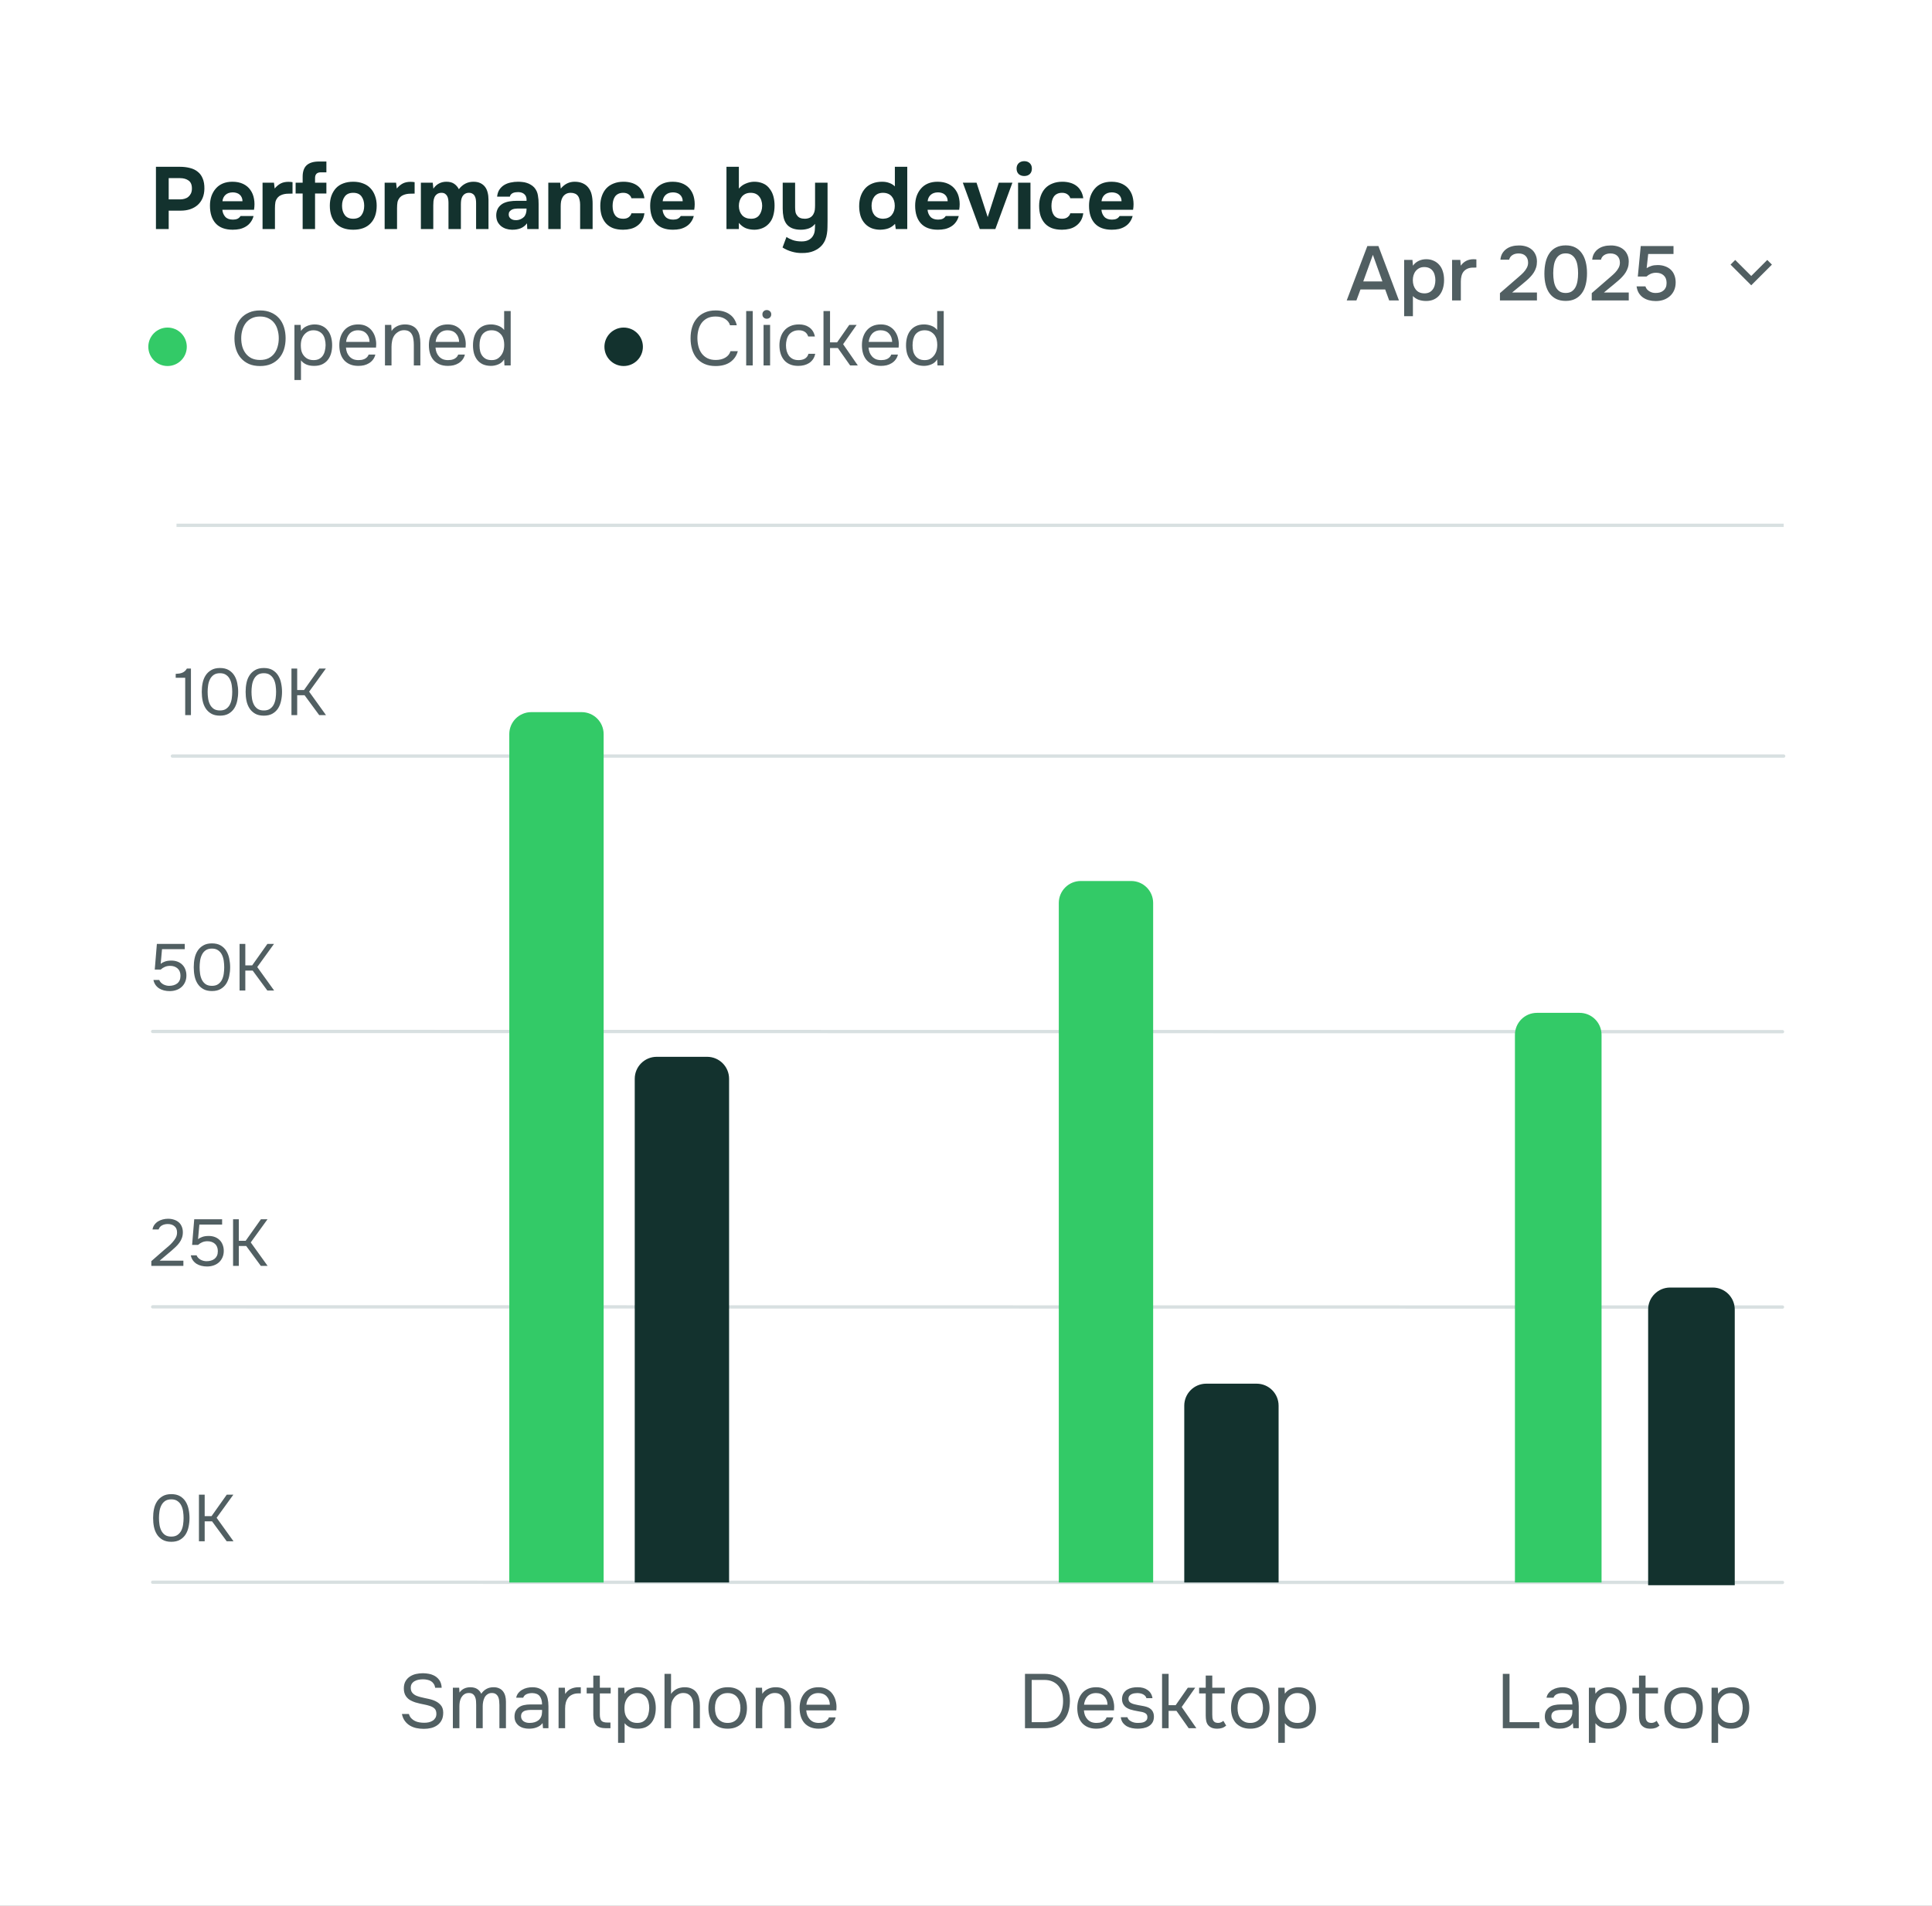<svg width="300" height="296" viewBox="0 0 300 296" fill="none" xmlns="http://www.w3.org/2000/svg">
<rect x="0" y="0" width="300" height="296" fill="#808080" stroke="none"/>
<g clip-path="url(#clip0_4797_27047)">
<rect width="301.721" height="296.641" transform="translate(-0.859 -0.32)" fill="white"/>
<path d="M27.929 25.906C28.511 25.906 29.039 25.97 29.513 26.097C29.986 26.215 30.386 26.411 30.714 26.684C31.051 26.948 31.306 27.298 31.479 27.735C31.661 28.163 31.747 28.691 31.738 29.319C31.729 29.865 31.633 30.352 31.451 30.78C31.269 31.199 31.014 31.554 30.687 31.845C30.368 32.127 29.981 32.345 29.526 32.5C29.08 32.646 28.593 32.719 28.065 32.719H26.195V35.572H24.215V25.906H27.929ZM27.956 30.971C28.202 30.971 28.434 30.939 28.652 30.875C28.88 30.812 29.076 30.712 29.24 30.575C29.403 30.439 29.535 30.27 29.636 30.07C29.736 29.87 29.79 29.633 29.799 29.36C29.817 28.741 29.649 28.304 29.294 28.049C28.948 27.794 28.498 27.667 27.943 27.667H26.195V30.971H27.956ZM36.166 34.111C36.439 34.111 36.671 34.07 36.862 33.988C37.062 33.897 37.226 33.752 37.353 33.551H39.374C39.274 33.925 39.119 34.248 38.91 34.521C38.709 34.794 38.464 35.017 38.172 35.19C37.89 35.363 37.576 35.49 37.23 35.572C36.885 35.645 36.521 35.681 36.138 35.681C34.973 35.681 34.09 35.354 33.49 34.698C32.898 34.043 32.602 33.124 32.602 31.94C32.602 31.403 32.68 30.907 32.834 30.452C32.998 29.997 33.226 29.606 33.517 29.278C33.808 28.941 34.168 28.682 34.596 28.5C35.032 28.318 35.529 28.227 36.084 28.227C36.73 28.227 37.29 28.341 37.763 28.568C38.236 28.796 38.609 29.11 38.883 29.51C39.165 29.902 39.351 30.361 39.442 30.889C39.542 31.417 39.542 31.981 39.442 32.582H34.527C34.564 33.01 34.714 33.374 34.978 33.674C35.242 33.965 35.638 34.111 36.166 34.111ZM37.654 31.258C37.654 31.03 37.613 30.83 37.531 30.657C37.449 30.475 37.34 30.329 37.203 30.22C37.067 30.102 36.903 30.015 36.712 29.961C36.53 29.906 36.339 29.879 36.138 29.879C35.656 29.888 35.278 30.02 35.005 30.275C34.741 30.52 34.586 30.848 34.541 31.258H37.654ZM42.653 29.278C42.944 28.932 43.253 28.673 43.581 28.5C43.918 28.327 44.318 28.241 44.782 28.241C44.901 28.241 45.015 28.245 45.124 28.254C45.233 28.263 45.333 28.277 45.424 28.295V30.07C45.215 30.07 45.001 30.075 44.782 30.084C44.573 30.084 44.373 30.102 44.182 30.138C43.991 30.175 43.804 30.234 43.622 30.316C43.449 30.389 43.294 30.498 43.158 30.643C42.949 30.88 42.816 31.135 42.762 31.408C42.716 31.681 42.694 31.99 42.694 32.336V35.572H40.769V28.377H42.543L42.653 29.278ZM50.682 28.377V30.056H48.921V35.572H46.996V30.056H45.904V28.377H46.996V27.449C46.996 26.639 47.205 26.042 47.624 25.66C48.052 25.278 48.689 25.087 49.535 25.087H50.682V26.766H49.808C49.217 26.766 48.921 27.066 48.921 27.667V28.377H50.682ZM54.846 29.947C54.255 29.947 53.818 30.138 53.536 30.52C53.254 30.903 53.112 31.381 53.112 31.954C53.112 32.537 53.254 33.019 53.536 33.401C53.818 33.783 54.255 33.975 54.846 33.975C55.438 33.975 55.87 33.783 56.143 33.401C56.416 33.019 56.553 32.537 56.553 31.954C56.553 31.381 56.416 30.903 56.143 30.52C55.87 30.138 55.438 29.947 54.846 29.947ZM54.846 35.681C53.681 35.681 52.785 35.354 52.157 34.698C51.529 34.034 51.215 33.114 51.215 31.94C51.215 31.376 51.297 30.866 51.461 30.411C51.633 29.947 51.87 29.551 52.17 29.224C52.48 28.896 52.858 28.65 53.304 28.486C53.759 28.313 54.273 28.227 54.846 28.227C55.411 28.227 55.916 28.313 56.362 28.486C56.817 28.65 57.199 28.896 57.509 29.224C57.827 29.551 58.068 29.947 58.232 30.411C58.405 30.866 58.492 31.376 58.492 31.94C58.492 33.124 58.173 34.043 57.536 34.698C56.908 35.354 56.011 35.681 54.846 35.681ZM61.612 29.278C61.903 28.932 62.213 28.673 62.54 28.5C62.877 28.327 63.278 28.241 63.742 28.241C63.86 28.241 63.974 28.245 64.083 28.254C64.192 28.263 64.292 28.277 64.383 28.295V30.07C64.174 30.07 63.96 30.075 63.742 30.084C63.532 30.084 63.332 30.102 63.141 30.138C62.95 30.175 62.763 30.234 62.581 30.316C62.408 30.389 62.254 30.498 62.117 30.643C61.908 30.88 61.776 31.135 61.721 31.408C61.676 31.681 61.653 31.99 61.653 32.336V35.572H59.728V28.377H61.503L61.612 29.278ZM67.293 29.305C67.539 28.941 67.83 28.673 68.167 28.5C68.504 28.318 68.89 28.227 69.327 28.227C69.81 28.227 70.206 28.331 70.515 28.541C70.824 28.75 71.07 29.032 71.252 29.387C71.853 28.614 72.608 28.227 73.519 28.227C73.937 28.227 74.297 28.3 74.597 28.445C74.897 28.591 75.139 28.787 75.321 29.032C75.503 29.269 75.635 29.556 75.717 29.892C75.808 30.229 75.853 30.598 75.853 30.998V35.572H73.928V31.544C73.928 31.353 73.915 31.162 73.887 30.971C73.86 30.78 73.805 30.611 73.723 30.466C73.65 30.311 73.537 30.188 73.382 30.097C73.236 29.997 73.05 29.947 72.822 29.947C72.576 29.947 72.367 30.002 72.194 30.111C72.03 30.211 71.898 30.348 71.798 30.52C71.707 30.693 71.644 30.885 71.607 31.094C71.58 31.303 71.566 31.513 71.566 31.722V35.572H69.641V31.517C69.641 31.326 69.627 31.139 69.6 30.957C69.573 30.766 69.518 30.598 69.436 30.452C69.355 30.297 69.241 30.175 69.095 30.084C68.959 29.993 68.776 29.947 68.549 29.947C68.285 29.947 68.062 30.011 67.88 30.138C67.698 30.266 67.561 30.43 67.47 30.63C67.388 30.821 67.334 31.03 67.307 31.258C67.288 31.485 67.279 31.695 67.279 31.886V35.572H65.354V28.377H67.197L67.293 29.305ZM81.764 32.391C81.537 32.391 81.305 32.391 81.068 32.391C80.832 32.391 80.595 32.391 80.358 32.391C80.222 32.391 80.067 32.405 79.894 32.432C79.721 32.459 79.571 32.509 79.444 32.582C79.316 32.655 79.207 32.751 79.116 32.869C79.034 32.987 78.993 33.133 78.993 33.306C78.993 33.451 79.02 33.579 79.075 33.688C79.139 33.797 79.216 33.888 79.307 33.961C79.407 34.034 79.525 34.093 79.662 34.139C79.799 34.175 79.935 34.193 80.072 34.193C80.335 34.202 80.581 34.157 80.809 34.057C81.046 33.956 81.25 33.815 81.423 33.633C81.532 33.488 81.614 33.324 81.669 33.142C81.733 32.951 81.764 32.7 81.764 32.391ZM81.833 34.685C81.56 35.049 81.228 35.308 80.836 35.463C80.445 35.617 79.99 35.69 79.471 35.681C78.806 35.663 78.251 35.477 77.805 35.121C77.569 34.921 77.382 34.685 77.246 34.411C77.118 34.129 77.054 33.797 77.054 33.415C77.063 33.023 77.15 32.678 77.314 32.377C77.487 32.068 77.746 31.813 78.092 31.613C78.383 31.458 78.711 31.349 79.075 31.285C79.448 31.221 79.853 31.189 80.29 31.189H81.764C81.792 30.744 81.687 30.411 81.451 30.193C81.223 29.965 80.9 29.847 80.481 29.838C80.345 29.838 80.204 29.847 80.058 29.865C79.912 29.883 79.776 29.92 79.648 29.974C79.53 30.029 79.425 30.106 79.334 30.206C79.252 30.297 79.198 30.411 79.171 30.548H77.191C77.236 30.111 77.355 29.747 77.546 29.456C77.746 29.155 77.996 28.914 78.297 28.732C78.597 28.55 78.929 28.422 79.293 28.35C79.666 28.268 80.049 28.227 80.44 28.227C80.659 28.227 80.882 28.241 81.109 28.268C81.337 28.286 81.56 28.331 81.778 28.404C81.997 28.468 82.201 28.559 82.392 28.677C82.593 28.787 82.779 28.932 82.952 29.114C83.262 29.469 83.453 29.879 83.526 30.343C83.608 30.798 83.644 31.244 83.635 31.681V35.572H81.874L81.833 34.685ZM87.079 29.292C87.661 28.582 88.38 28.227 89.236 28.227C89.7 28.227 90.11 28.304 90.465 28.459C90.82 28.614 91.106 28.828 91.325 29.101C91.589 29.419 91.771 29.792 91.871 30.22C91.971 30.639 92.021 31.108 92.021 31.626V35.572H90.082V31.777C90.082 31.522 90.055 31.28 90 31.053C89.955 30.816 89.873 30.616 89.755 30.452C89.636 30.279 89.477 30.152 89.277 30.07C89.086 29.988 88.867 29.947 88.621 29.947C88.321 29.947 88.066 30.011 87.857 30.138C87.648 30.266 87.484 30.43 87.365 30.63C87.247 30.83 87.165 31.053 87.12 31.299C87.083 31.535 87.065 31.777 87.065 32.022V35.572H85.14V28.377H86.983L87.079 29.292ZM96.79 33.975C97.154 33.975 97.441 33.888 97.65 33.715C97.869 33.542 98.001 33.347 98.046 33.128H100.067C100.003 33.592 99.871 33.984 99.671 34.302C99.471 34.621 99.22 34.885 98.92 35.094C98.629 35.303 98.296 35.454 97.923 35.545C97.55 35.636 97.163 35.681 96.763 35.681C96.162 35.681 95.639 35.599 95.193 35.435C94.756 35.263 94.392 35.017 94.1 34.698C93.809 34.371 93.586 33.979 93.431 33.524C93.286 33.06 93.213 32.541 93.213 31.968C93.213 31.413 93.295 30.903 93.459 30.439C93.623 29.974 93.855 29.578 94.155 29.251C94.465 28.923 94.842 28.673 95.288 28.5C95.734 28.318 96.244 28.227 96.817 28.227C97.236 28.227 97.627 28.277 97.992 28.377C98.365 28.477 98.692 28.632 98.975 28.841C99.266 29.051 99.502 29.319 99.684 29.647C99.876 29.965 100.003 30.348 100.067 30.794H98.046C98.001 30.575 97.864 30.379 97.636 30.206C97.418 30.034 97.131 29.947 96.776 29.947C96.476 29.947 96.217 30.002 95.998 30.111C95.78 30.22 95.607 30.37 95.479 30.561C95.352 30.753 95.261 30.971 95.206 31.217C95.152 31.462 95.124 31.722 95.124 31.995C95.124 32.286 95.156 32.555 95.22 32.8C95.284 33.037 95.379 33.246 95.507 33.428C95.634 33.602 95.802 33.738 96.012 33.838C96.23 33.929 96.49 33.975 96.79 33.975ZM104.523 34.111C104.796 34.111 105.028 34.07 105.219 33.988C105.419 33.897 105.583 33.752 105.71 33.551H107.731C107.631 33.925 107.476 34.248 107.267 34.521C107.067 34.794 106.821 35.017 106.53 35.19C106.247 35.363 105.933 35.49 105.588 35.572C105.242 35.645 104.878 35.681 104.495 35.681C103.33 35.681 102.447 35.354 101.847 34.698C101.255 34.043 100.959 33.124 100.959 31.94C100.959 31.403 101.037 30.907 101.191 30.452C101.355 29.997 101.583 29.606 101.874 29.278C102.165 28.941 102.525 28.682 102.953 28.5C103.39 28.318 103.886 28.227 104.441 28.227C105.087 28.227 105.647 28.341 106.12 28.568C106.593 28.796 106.967 29.11 107.24 29.51C107.522 29.902 107.708 30.361 107.799 30.889C107.899 31.417 107.899 31.981 107.799 32.582H102.884C102.921 33.01 103.071 33.374 103.335 33.674C103.599 33.965 103.995 34.111 104.523 34.111ZM106.011 31.258C106.011 31.03 105.97 30.83 105.888 30.657C105.806 30.475 105.697 30.329 105.56 30.22C105.424 30.102 105.26 30.015 105.069 29.961C104.887 29.906 104.696 29.879 104.495 29.879C104.013 29.888 103.635 30.02 103.362 30.275C103.098 30.52 102.944 30.848 102.898 31.258H106.011ZM114.731 29.292C115.022 28.946 115.377 28.686 115.796 28.514C116.223 28.331 116.651 28.236 117.079 28.227C117.589 28.218 118.062 28.309 118.499 28.5C118.936 28.682 119.3 28.991 119.591 29.428C119.828 29.747 120.001 30.125 120.11 30.561C120.219 30.989 120.274 31.44 120.274 31.913C120.274 32.505 120.201 33.046 120.055 33.538C119.919 34.02 119.682 34.434 119.345 34.78C119.063 35.081 118.722 35.308 118.321 35.463C117.93 35.608 117.534 35.681 117.133 35.681C116.669 35.681 116.232 35.604 115.823 35.449C115.422 35.285 115.058 35.008 114.731 34.616V35.572H112.806V25.906H114.731V29.292ZM114.731 31.995C114.74 32.578 114.904 33.051 115.222 33.415C115.55 33.779 116 33.965 116.574 33.975C116.883 33.984 117.147 33.938 117.366 33.838C117.584 33.738 117.762 33.597 117.898 33.415C118.044 33.224 118.153 33.005 118.226 32.76C118.308 32.514 118.349 32.245 118.349 31.954C118.349 31.672 118.308 31.408 118.226 31.162C118.153 30.916 118.039 30.703 117.884 30.52C117.739 30.338 117.557 30.197 117.338 30.097C117.12 29.997 116.856 29.947 116.546 29.947C116.255 29.947 115.991 30.002 115.755 30.111C115.527 30.22 115.336 30.37 115.181 30.561C115.036 30.744 114.922 30.962 114.84 31.217C114.767 31.462 114.731 31.722 114.731 31.995ZM126.208 36.691C126.39 36.409 126.495 36.1 126.522 35.763C126.55 35.426 126.563 35.094 126.563 34.767C126.299 35.103 125.976 35.34 125.594 35.477C125.212 35.613 124.798 35.681 124.352 35.681C123.833 35.681 123.382 35.604 123 35.449C122.627 35.294 122.326 35.062 122.099 34.753C121.89 34.453 121.744 34.107 121.662 33.715C121.58 33.315 121.539 32.882 121.539 32.418V28.377H123.464V32.186C123.464 32.432 123.482 32.673 123.519 32.91C123.564 33.137 123.655 33.328 123.792 33.483C124.01 33.811 124.406 33.975 124.98 33.975C125.253 33.975 125.508 33.92 125.744 33.811C125.981 33.693 126.167 33.511 126.304 33.265C126.422 33.055 126.495 32.837 126.522 32.609C126.55 32.373 126.563 32.118 126.563 31.845V28.377H128.502V34.289C128.502 34.616 128.498 34.953 128.488 35.299C128.488 35.636 128.461 35.968 128.406 36.296C128.361 36.623 128.275 36.942 128.147 37.251C128.02 37.561 127.842 37.847 127.615 38.111C127.296 38.475 126.877 38.767 126.359 38.985C125.849 39.204 125.235 39.308 124.515 39.299C123.988 39.308 123.464 39.236 122.945 39.081C122.427 38.935 121.949 38.721 121.512 38.439L122.126 36.801C122.363 36.974 122.677 37.133 123.068 37.279C123.469 37.424 123.937 37.497 124.475 37.497C124.911 37.497 125.266 37.424 125.539 37.279C125.822 37.142 126.045 36.946 126.208 36.691ZM138.982 34.767C138.69 35.076 138.363 35.303 137.999 35.449C137.644 35.586 137.211 35.663 136.702 35.681C136.228 35.681 135.791 35.608 135.391 35.463C134.99 35.308 134.645 35.081 134.353 34.78C134.007 34.416 133.762 33.993 133.616 33.511C133.48 33.028 133.411 32.537 133.411 32.036C133.411 30.862 133.739 29.92 134.394 29.21C134.686 28.9 135.05 28.659 135.487 28.486C135.923 28.313 136.419 28.227 136.975 28.227C137.393 28.227 137.767 28.291 138.094 28.418C138.431 28.536 138.718 28.714 138.954 28.95V25.906H140.879V35.572H139.091L138.982 34.767ZM137.152 33.975C137.735 33.956 138.176 33.761 138.476 33.388C138.786 33.005 138.941 32.537 138.941 31.981C138.941 31.381 138.786 30.894 138.476 30.52C138.167 30.147 137.716 29.956 137.125 29.947C136.824 29.947 136.561 29.997 136.333 30.097C136.115 30.197 135.928 30.343 135.773 30.534C135.628 30.716 135.518 30.93 135.446 31.176C135.373 31.413 135.336 31.672 135.336 31.954C135.336 32.254 135.373 32.528 135.446 32.773C135.518 33.01 135.628 33.219 135.773 33.401C135.928 33.583 136.119 33.724 136.347 33.825C136.583 33.925 136.852 33.975 137.152 33.975ZM145.668 34.111C145.941 34.111 146.173 34.07 146.364 33.988C146.564 33.897 146.728 33.752 146.855 33.551H148.876C148.776 33.925 148.621 34.248 148.412 34.521C148.212 34.794 147.966 35.017 147.675 35.19C147.392 35.363 147.078 35.49 146.733 35.572C146.387 35.645 146.023 35.681 145.64 35.681C144.475 35.681 143.592 35.354 142.992 34.698C142.4 34.043 142.104 33.124 142.104 31.94C142.104 31.403 142.182 30.907 142.336 30.452C142.5 29.997 142.728 29.606 143.019 29.278C143.31 28.941 143.67 28.682 144.098 28.5C144.534 28.318 145.031 28.227 145.586 28.227C146.232 28.227 146.792 28.341 147.265 28.568C147.738 28.796 148.111 29.11 148.385 29.51C148.667 29.902 148.853 30.361 148.944 30.889C149.044 31.417 149.044 31.981 148.944 32.582H144.029C144.066 33.01 144.216 33.374 144.48 33.674C144.744 33.965 145.14 34.111 145.668 34.111ZM147.156 31.258C147.156 31.03 147.115 30.83 147.033 30.657C146.951 30.475 146.842 30.329 146.705 30.22C146.569 30.102 146.405 30.015 146.214 29.961C146.032 29.906 145.841 29.879 145.64 29.879C145.158 29.888 144.78 30.02 144.507 30.275C144.243 30.52 144.088 30.848 144.043 31.258H147.156ZM155.09 28.377H157.206L154.558 35.572H152.141L149.506 28.377H151.636L153.37 33.715L155.09 28.377ZM159.042 25.032C159.397 25.032 159.684 25.137 159.902 25.346C160.12 25.555 160.23 25.833 160.23 26.179C160.23 26.543 160.12 26.83 159.902 27.039C159.684 27.239 159.397 27.339 159.042 27.339C158.696 27.339 158.409 27.239 158.182 27.039C157.963 26.83 157.854 26.543 157.854 26.179C157.854 25.833 157.963 25.555 158.182 25.346C158.409 25.137 158.696 25.032 159.042 25.032ZM160.011 35.572H158.086V28.377H160.011V35.572ZM164.934 33.975C165.298 33.975 165.585 33.888 165.794 33.715C166.012 33.542 166.144 33.347 166.19 33.128H168.21C168.147 33.592 168.015 33.984 167.815 34.302C167.614 34.621 167.364 34.885 167.064 35.094C166.772 35.303 166.44 35.454 166.067 35.545C165.694 35.636 165.307 35.681 164.907 35.681C164.306 35.681 163.782 35.599 163.336 35.435C162.9 35.263 162.535 35.017 162.244 34.698C161.953 34.371 161.73 33.979 161.575 33.524C161.43 33.06 161.357 32.541 161.357 31.968C161.357 31.413 161.439 30.903 161.603 30.439C161.766 29.974 161.998 29.578 162.299 29.251C162.608 28.923 162.986 28.673 163.432 28.5C163.878 28.318 164.388 28.227 164.961 28.227C165.38 28.227 165.771 28.277 166.135 28.377C166.508 28.477 166.836 28.632 167.118 28.841C167.41 29.051 167.646 29.319 167.828 29.647C168.019 29.965 168.147 30.348 168.21 30.794H166.19C166.144 30.575 166.008 30.379 165.78 30.206C165.562 30.034 165.275 29.947 164.92 29.947C164.62 29.947 164.36 30.002 164.142 30.111C163.924 30.22 163.751 30.37 163.623 30.561C163.496 30.753 163.405 30.971 163.35 31.217C163.295 31.462 163.268 31.722 163.268 31.995C163.268 32.286 163.3 32.555 163.364 32.8C163.427 33.037 163.523 33.246 163.65 33.428C163.778 33.602 163.946 33.738 164.156 33.838C164.374 33.929 164.633 33.975 164.934 33.975ZM172.667 34.111C172.94 34.111 173.172 34.07 173.363 33.988C173.563 33.897 173.727 33.752 173.854 33.551H175.875C175.775 33.925 175.62 34.248 175.411 34.521C175.21 34.794 174.965 35.017 174.673 35.19C174.391 35.363 174.077 35.49 173.731 35.572C173.386 35.645 173.021 35.681 172.639 35.681C171.474 35.681 170.591 35.354 169.991 34.698C169.399 34.043 169.103 33.124 169.103 31.94C169.103 31.403 169.181 30.907 169.335 30.452C169.499 29.997 169.727 29.606 170.018 29.278C170.309 28.941 170.669 28.682 171.096 28.5C171.533 28.318 172.029 28.227 172.585 28.227C173.231 28.227 173.791 28.341 174.264 28.568C174.737 28.796 175.11 29.11 175.383 29.51C175.666 29.902 175.852 30.361 175.943 30.889C176.043 31.417 176.043 31.981 175.943 32.582H171.028C171.065 33.01 171.215 33.374 171.479 33.674C171.743 33.965 172.139 34.111 172.667 34.111ZM174.155 31.258C174.155 31.03 174.114 30.83 174.032 30.657C173.95 30.475 173.841 30.329 173.704 30.22C173.568 30.102 173.404 30.015 173.213 29.961C173.031 29.906 172.839 29.879 172.639 29.879C172.157 29.888 171.779 30.02 171.506 30.275C171.242 30.52 171.087 30.848 171.042 31.258H174.155Z" fill="#13322E"/>
<circle cx="26.018" cy="53.864" r="2.987" fill="#33CA67"/>
<path d="M40.383 56.853C39.722 56.853 39.145 56.746 38.651 56.531C38.158 56.308 37.743 56.005 37.409 55.623C37.074 55.24 36.824 54.787 36.656 54.261C36.489 53.735 36.405 53.162 36.405 52.541C36.405 51.919 36.489 51.346 36.656 50.82C36.824 50.287 37.074 49.829 37.409 49.447C37.743 49.064 38.158 48.766 38.651 48.551C39.145 48.328 39.722 48.216 40.383 48.216C41.037 48.216 41.61 48.328 42.104 48.551C42.597 48.766 43.012 49.064 43.346 49.447C43.681 49.829 43.931 50.287 44.099 50.82C44.266 51.346 44.35 51.919 44.35 52.541C44.35 53.162 44.266 53.735 44.099 54.261C43.931 54.787 43.681 55.24 43.346 55.623C43.012 56.005 42.597 56.308 42.104 56.531C41.61 56.746 41.037 56.853 40.383 56.853ZM40.383 49.16C39.882 49.16 39.448 49.252 39.081 49.435C38.715 49.61 38.412 49.853 38.173 50.163C37.935 50.474 37.755 50.836 37.636 51.251C37.516 51.657 37.457 52.087 37.457 52.541C37.457 52.995 37.513 53.425 37.624 53.831C37.743 54.237 37.923 54.595 38.161 54.906C38.401 55.217 38.703 55.464 39.069 55.647C39.444 55.822 39.882 55.91 40.383 55.91C40.885 55.91 41.319 55.822 41.686 55.647C42.052 55.464 42.351 55.221 42.582 54.918C42.821 54.607 42.996 54.249 43.107 53.843C43.227 53.437 43.286 53.003 43.286 52.541C43.286 52.079 43.227 51.645 43.107 51.239C42.996 50.824 42.821 50.466 42.582 50.163C42.343 49.853 42.04 49.61 41.674 49.435C41.307 49.252 40.877 49.16 40.383 49.16ZM45.72 59.028V50.462H46.688L46.736 51.406C46.951 51.079 47.242 50.832 47.608 50.665C47.982 50.49 48.384 50.398 48.814 50.39C49.3 50.39 49.71 50.474 50.045 50.641C50.387 50.8 50.67 51.028 50.893 51.322C51.124 51.609 51.295 51.951 51.407 52.35C51.518 52.74 51.574 53.162 51.574 53.616C51.574 54.078 51.518 54.504 51.407 54.894C51.295 55.284 51.124 55.623 50.893 55.91C50.662 56.196 50.371 56.423 50.021 56.59C49.671 56.75 49.252 56.829 48.767 56.829C48.289 56.829 47.883 56.754 47.548 56.602C47.214 56.451 46.943 56.24 46.736 55.969V59.028H45.72ZM48.683 55.933C49.026 55.933 49.312 55.874 49.543 55.754C49.782 55.627 49.973 55.459 50.117 55.252C50.268 55.037 50.375 54.791 50.439 54.512C50.511 54.233 50.551 53.934 50.559 53.616C50.559 53.297 50.523 52.999 50.451 52.72C50.387 52.433 50.28 52.186 50.129 51.979C49.977 51.772 49.778 51.609 49.531 51.489C49.292 51.362 49.002 51.298 48.659 51.298C48.253 51.298 47.903 51.41 47.608 51.633C47.313 51.848 47.09 52.123 46.939 52.457C46.851 52.64 46.791 52.831 46.76 53.031C46.728 53.222 46.712 53.421 46.712 53.628C46.712 53.867 46.728 54.09 46.76 54.297C46.791 54.496 46.851 54.687 46.939 54.87C47.09 55.173 47.309 55.428 47.596 55.635C47.891 55.834 48.253 55.933 48.683 55.933ZM53.718 53.986C53.742 54.265 53.798 54.524 53.886 54.763C53.981 54.994 54.109 55.197 54.268 55.372C54.427 55.547 54.622 55.687 54.853 55.79C55.092 55.886 55.367 55.933 55.678 55.933C55.829 55.933 55.984 55.922 56.144 55.898C56.311 55.866 56.466 55.818 56.609 55.754C56.753 55.682 56.88 55.591 56.992 55.48C57.103 55.368 57.187 55.233 57.243 55.073H58.282C58.21 55.376 58.087 55.639 57.912 55.862C57.744 56.085 57.541 56.268 57.302 56.411C57.071 56.555 56.813 56.662 56.526 56.734C56.239 56.797 55.949 56.829 55.654 56.829C55.152 56.829 54.714 56.75 54.34 56.59C53.973 56.431 53.667 56.212 53.42 55.933C53.173 55.647 52.99 55.308 52.87 54.918C52.751 54.52 52.691 54.086 52.691 53.616C52.691 53.146 52.755 52.716 52.882 52.326C53.018 51.928 53.209 51.585 53.456 51.298C53.703 51.012 54.005 50.789 54.364 50.629C54.722 50.47 55.148 50.39 55.642 50.39C56.144 50.39 56.578 50.49 56.944 50.689C57.31 50.888 57.605 51.151 57.828 51.477C58.051 51.796 58.206 52.142 58.294 52.517C58.389 52.891 58.429 53.238 58.413 53.556C58.413 53.628 58.409 53.7 58.401 53.771C58.401 53.843 58.397 53.914 58.389 53.986H53.718ZM57.386 53.102C57.37 52.569 57.203 52.135 56.884 51.8C56.566 51.465 56.14 51.298 55.606 51.298C55.311 51.298 55.053 51.346 54.83 51.442C54.606 51.537 54.419 51.669 54.268 51.836C54.117 52.003 53.997 52.198 53.91 52.421C53.822 52.636 53.766 52.863 53.742 53.102H57.386ZM59.778 56.758V50.462H60.758L60.806 51.418C60.909 51.242 61.036 51.091 61.188 50.964C61.347 50.836 61.518 50.729 61.701 50.641C61.885 50.554 62.076 50.49 62.275 50.45C62.482 50.41 62.681 50.39 62.872 50.39C63.326 50.39 63.708 50.466 64.019 50.617C64.33 50.761 64.576 50.964 64.76 51.227C64.943 51.481 65.074 51.788 65.154 52.147C65.234 52.497 65.273 52.875 65.273 53.281V56.758H64.258V53.556C64.258 53.261 64.238 52.979 64.198 52.708C64.166 52.437 64.095 52.198 63.983 51.991C63.88 51.776 63.728 51.605 63.529 51.477C63.33 51.35 63.063 51.286 62.729 51.286C62.41 51.286 62.123 51.366 61.869 51.525C61.614 51.677 61.411 51.856 61.259 52.063C61.076 52.326 60.953 52.616 60.889 52.935C60.825 53.245 60.794 53.56 60.794 53.879V56.758H59.778ZM67.625 53.986C67.648 54.265 67.704 54.524 67.792 54.763C67.887 54.994 68.015 55.197 68.174 55.372C68.333 55.547 68.528 55.687 68.76 55.79C68.998 55.886 69.273 55.933 69.584 55.933C69.735 55.933 69.89 55.922 70.05 55.898C70.217 55.866 70.372 55.818 70.516 55.754C70.659 55.682 70.786 55.591 70.898 55.48C71.009 55.368 71.093 55.233 71.149 55.073H72.188C72.116 55.376 71.993 55.639 71.818 55.862C71.65 56.085 71.447 56.268 71.209 56.411C70.978 56.555 70.719 56.662 70.432 56.734C70.145 56.797 69.855 56.829 69.56 56.829C69.058 56.829 68.62 56.75 68.246 56.59C67.879 56.431 67.573 56.212 67.326 55.933C67.079 55.647 66.896 55.308 66.776 54.918C66.657 54.52 66.597 54.086 66.597 53.616C66.597 53.146 66.661 52.716 66.788 52.326C66.924 51.928 67.115 51.585 67.362 51.298C67.609 51.012 67.911 50.789 68.27 50.629C68.628 50.47 69.054 50.39 69.548 50.39C70.05 50.39 70.484 50.49 70.85 50.689C71.216 50.888 71.511 51.151 71.734 51.477C71.957 51.796 72.112 52.142 72.2 52.517C72.296 52.891 72.335 53.238 72.319 53.556C72.319 53.628 72.316 53.7 72.308 53.771C72.308 53.843 72.303 53.914 72.296 53.986H67.625ZM71.292 53.102C71.276 52.569 71.109 52.135 70.79 51.8C70.472 51.465 70.046 51.298 69.512 51.298C69.217 51.298 68.959 51.346 68.736 51.442C68.513 51.537 68.325 51.669 68.174 51.836C68.023 52.003 67.903 52.198 67.816 52.421C67.728 52.636 67.672 52.863 67.648 53.102H71.292ZM79.299 56.758H78.331L78.284 55.814C78.068 56.172 77.77 56.431 77.388 56.59C77.013 56.75 76.619 56.829 76.205 56.829C75.727 56.821 75.313 56.738 74.962 56.578C74.612 56.411 74.325 56.184 74.102 55.898C73.879 55.611 73.712 55.276 73.601 54.894C73.497 54.504 73.445 54.082 73.445 53.628C73.445 53.174 73.501 52.752 73.612 52.361C73.724 51.963 73.895 51.621 74.126 51.334C74.357 51.039 74.648 50.809 74.998 50.641C75.349 50.474 75.767 50.39 76.253 50.39C76.619 50.39 76.989 50.458 77.364 50.593C77.738 50.729 78.044 50.948 78.284 51.251V48.312H79.299V56.758ZM76.336 51.298C75.994 51.298 75.703 51.362 75.464 51.489C75.225 51.609 75.03 51.772 74.879 51.979C74.736 52.186 74.628 52.433 74.556 52.72C74.493 52.999 74.461 53.305 74.461 53.64C74.461 53.974 74.493 54.277 74.556 54.548C74.62 54.81 74.728 55.045 74.879 55.252C75.03 55.459 75.225 55.627 75.464 55.754C75.703 55.874 75.998 55.933 76.348 55.933C76.754 55.933 77.089 55.838 77.352 55.647C77.615 55.456 77.826 55.217 77.985 54.93C78.096 54.731 78.176 54.516 78.224 54.285C78.272 54.046 78.295 53.811 78.295 53.58C78.295 53.293 78.267 53.031 78.212 52.792C78.164 52.553 78.072 52.33 77.937 52.123C77.778 51.892 77.567 51.697 77.304 51.537C77.041 51.378 76.719 51.298 76.336 51.298Z" fill="#515F62"/>
<circle cx="96.842" cy="53.864" r="2.987" fill="#13322E"/>
<path d="M111.1 49.16C110.598 49.16 110.168 49.252 109.81 49.435C109.46 49.618 109.169 49.865 108.938 50.175C108.715 50.486 108.552 50.844 108.448 51.25C108.345 51.649 108.293 52.067 108.293 52.505C108.293 52.975 108.349 53.417 108.46 53.831C108.572 54.245 108.743 54.607 108.974 54.918C109.205 55.221 109.499 55.464 109.858 55.647C110.216 55.822 110.642 55.91 111.136 55.91C111.733 55.91 112.235 55.786 112.641 55.539C113.047 55.292 113.31 54.962 113.43 54.548H114.565C114.381 55.248 113.995 55.81 113.406 56.232C112.816 56.646 112.052 56.853 111.112 56.853C110.459 56.853 109.89 56.746 109.404 56.531C108.918 56.316 108.512 56.017 108.185 55.635C107.867 55.252 107.628 54.798 107.469 54.273C107.309 53.747 107.23 53.17 107.23 52.541C107.23 51.919 107.309 51.346 107.469 50.82C107.628 50.295 107.871 49.841 108.197 49.459C108.524 49.068 108.93 48.766 109.416 48.551C109.902 48.328 110.475 48.216 111.136 48.216C111.598 48.216 112.012 48.272 112.378 48.383C112.753 48.495 113.075 48.654 113.346 48.861C113.625 49.06 113.852 49.303 114.027 49.59C114.202 49.869 114.33 50.179 114.409 50.522H113.358C113.239 50.108 112.98 49.777 112.582 49.53C112.191 49.283 111.698 49.16 111.1 49.16ZM115.868 56.758V48.312H116.883V56.758H115.868ZM119.067 48.156C119.258 48.156 119.421 48.22 119.556 48.347C119.692 48.467 119.759 48.626 119.759 48.825C119.759 49.025 119.692 49.188 119.556 49.315C119.421 49.443 119.258 49.506 119.067 49.506C118.867 49.506 118.704 49.443 118.577 49.315C118.449 49.188 118.386 49.025 118.386 48.825C118.386 48.626 118.449 48.467 118.577 48.347C118.704 48.22 118.867 48.156 119.067 48.156ZM118.565 56.758V50.462H119.58V56.758H118.565ZM123.957 56.829C123.456 56.829 123.021 56.75 122.655 56.59C122.289 56.431 121.986 56.208 121.747 55.921C121.508 55.635 121.329 55.296 121.21 54.906C121.09 54.516 121.03 54.09 121.03 53.628C121.03 53.182 121.094 52.764 121.222 52.373C121.349 51.975 121.536 51.633 121.783 51.346C122.03 51.051 122.341 50.82 122.715 50.653C123.089 50.478 123.543 50.39 124.077 50.39C124.395 50.39 124.678 50.426 124.925 50.498C125.172 50.562 125.403 50.669 125.618 50.82C125.841 50.964 126.032 51.155 126.191 51.394C126.35 51.633 126.466 51.923 126.538 52.266H125.498C125.379 51.916 125.188 51.665 124.925 51.513C124.67 51.362 124.367 51.29 124.017 51.298C123.675 51.298 123.372 51.366 123.109 51.501C122.854 51.629 122.647 51.8 122.488 52.015C122.337 52.23 122.225 52.481 122.153 52.768C122.082 53.046 122.046 53.333 122.046 53.628C122.046 53.938 122.082 54.233 122.153 54.512C122.233 54.791 122.349 55.037 122.5 55.252C122.659 55.459 122.862 55.627 123.109 55.754C123.356 55.874 123.651 55.933 123.993 55.933C124.16 55.933 124.324 55.917 124.483 55.886C124.65 55.854 124.801 55.802 124.937 55.73C125.08 55.651 125.204 55.547 125.307 55.42C125.411 55.292 125.486 55.137 125.534 54.954H126.585C126.522 55.28 126.406 55.563 126.239 55.802C126.08 56.033 125.881 56.228 125.642 56.387C125.403 56.539 125.14 56.65 124.853 56.722C124.567 56.794 124.268 56.829 123.957 56.829ZM127.872 56.758V48.312H128.888V53.174H129.987L131.874 50.462H133.021L130.919 53.461L133.2 56.758H132.006L130.106 54.058H128.888V56.758H127.872ZM134.867 53.986C134.891 54.265 134.947 54.524 135.035 54.763C135.13 54.994 135.258 55.197 135.417 55.372C135.576 55.547 135.771 55.687 136.002 55.79C136.241 55.886 136.516 55.933 136.826 55.933C136.978 55.933 137.133 55.921 137.292 55.898C137.46 55.866 137.615 55.818 137.758 55.754C137.902 55.682 138.029 55.591 138.141 55.479C138.252 55.368 138.336 55.233 138.391 55.073H139.431C139.359 55.376 139.236 55.639 139.06 55.862C138.893 56.085 138.69 56.268 138.451 56.411C138.22 56.554 137.961 56.662 137.675 56.734C137.388 56.797 137.097 56.829 136.803 56.829C136.301 56.829 135.863 56.75 135.489 56.59C135.122 56.431 134.816 56.212 134.569 55.933C134.322 55.647 134.139 55.308 134.019 54.918C133.9 54.52 133.84 54.086 133.84 53.616C133.84 53.146 133.904 52.716 134.031 52.326C134.166 51.927 134.358 51.585 134.604 51.298C134.851 51.011 135.154 50.788 135.512 50.629C135.871 50.47 136.297 50.39 136.791 50.39C137.292 50.39 137.726 50.49 138.093 50.689C138.459 50.888 138.754 51.151 138.977 51.477C139.2 51.796 139.355 52.142 139.443 52.517C139.538 52.891 139.578 53.237 139.562 53.556C139.562 53.628 139.558 53.699 139.55 53.771C139.55 53.843 139.546 53.914 139.538 53.986H134.867ZM138.535 53.102C138.519 52.569 138.352 52.135 138.033 51.8C137.714 51.465 137.288 51.298 136.755 51.298C136.46 51.298 136.201 51.346 135.978 51.442C135.755 51.537 135.568 51.669 135.417 51.836C135.266 52.003 135.146 52.198 135.058 52.421C134.971 52.636 134.915 52.863 134.891 53.102H138.535ZM146.542 56.758H145.574L145.526 55.814C145.311 56.172 145.012 56.431 144.63 56.59C144.256 56.75 143.862 56.829 143.448 56.829C142.97 56.821 142.556 56.738 142.205 56.578C141.855 56.411 141.568 56.184 141.345 55.898C141.122 55.611 140.955 55.276 140.843 54.894C140.74 54.504 140.688 54.082 140.688 53.628C140.688 53.174 140.744 52.752 140.855 52.361C140.967 51.963 141.138 51.621 141.369 51.334C141.6 51.039 141.891 50.808 142.241 50.641C142.591 50.474 143.01 50.39 143.495 50.39C143.862 50.39 144.232 50.458 144.606 50.593C144.981 50.729 145.287 50.948 145.526 51.25V48.312H146.542V56.758ZM143.579 51.298C143.236 51.298 142.946 51.362 142.707 51.489C142.468 51.609 142.273 51.772 142.122 51.979C141.978 52.186 141.871 52.433 141.799 52.72C141.735 52.999 141.703 53.305 141.703 53.64C141.703 53.974 141.735 54.277 141.799 54.548C141.863 54.81 141.97 55.045 142.122 55.252C142.273 55.459 142.468 55.627 142.707 55.754C142.946 55.874 143.24 55.933 143.591 55.933C143.997 55.933 144.332 55.838 144.594 55.647C144.857 55.456 145.068 55.217 145.228 54.93C145.339 54.731 145.419 54.516 145.466 54.285C145.514 54.046 145.538 53.811 145.538 53.58C145.538 53.293 145.51 53.03 145.454 52.791C145.407 52.553 145.315 52.33 145.18 52.123C145.02 51.892 144.809 51.696 144.547 51.537C144.284 51.378 143.961 51.298 143.579 51.298Z" fill="#515F62"/>
<path d="M215.711 46.665L215.09 44.957H211.255L210.622 46.665H209.117L212.319 38.219H214.039L217.229 46.665H215.711ZM214.66 43.714L213.179 39.581L211.685 43.714H214.66ZM218.034 49.114V40.369H219.324L219.396 41.265C219.643 40.931 219.946 40.68 220.304 40.513C220.662 40.345 221.049 40.262 221.463 40.262C221.893 40.262 222.279 40.341 222.622 40.501C222.964 40.652 223.255 40.867 223.494 41.146C223.741 41.425 223.924 41.763 224.043 42.161C224.171 42.551 224.234 42.997 224.234 43.499C224.234 43.969 224.175 44.403 224.055 44.801C223.936 45.2 223.757 45.546 223.518 45.841C223.287 46.127 222.996 46.35 222.646 46.51C222.303 46.669 221.901 46.748 221.439 46.748C221.041 46.748 220.662 46.689 220.304 46.569C219.954 46.442 219.651 46.247 219.396 45.984V49.114H218.034ZM221.176 45.566C221.471 45.566 221.726 45.514 221.941 45.41C222.156 45.299 222.331 45.152 222.466 44.968C222.61 44.785 222.713 44.57 222.777 44.323C222.849 44.077 222.884 43.81 222.884 43.523C222.884 43.236 222.849 42.969 222.777 42.723C222.713 42.468 222.61 42.249 222.466 42.066C222.331 41.882 222.152 41.739 221.929 41.636C221.714 41.532 221.455 41.48 221.152 41.48C220.858 41.48 220.603 41.536 220.388 41.648C220.173 41.759 219.99 41.906 219.838 42.09C219.687 42.273 219.571 42.492 219.492 42.746C219.42 42.993 219.384 43.248 219.384 43.511C219.384 44.092 219.536 44.578 219.838 44.968C220.141 45.359 220.587 45.558 221.176 45.566ZM225.477 46.665V40.369H226.756L226.827 41.265C227.313 40.596 227.974 40.262 228.81 40.262C228.89 40.262 228.966 40.266 229.037 40.274C229.117 40.274 229.189 40.278 229.252 40.286V41.552C229.157 41.552 229.061 41.556 228.966 41.564C228.878 41.564 228.79 41.564 228.703 41.564C228.352 41.572 228.058 41.636 227.819 41.755C227.588 41.867 227.397 42.018 227.245 42.209C227.102 42.4 226.998 42.627 226.935 42.89C226.871 43.145 226.839 43.419 226.839 43.714V46.665H225.477ZM235.239 43.511C235.431 43.344 235.642 43.161 235.873 42.962C236.112 42.762 236.335 42.555 236.542 42.34C236.757 42.117 236.932 41.878 237.067 41.624C237.211 41.369 237.282 41.094 237.282 40.799C237.282 40.369 237.155 40.023 236.9 39.76C236.645 39.497 236.279 39.366 235.801 39.366C235.419 39.366 235.096 39.453 234.833 39.629C234.571 39.804 234.407 40.039 234.344 40.333H232.982C233.014 39.967 233.113 39.641 233.28 39.354C233.456 39.067 233.675 38.832 233.937 38.649C234.2 38.466 234.487 38.334 234.797 38.255C235.116 38.167 235.478 38.123 235.885 38.123C236.267 38.123 236.625 38.175 236.96 38.279C237.294 38.382 237.585 38.538 237.832 38.745C238.087 38.952 238.286 39.214 238.429 39.533C238.58 39.844 238.656 40.21 238.656 40.632C238.656 40.967 238.612 41.273 238.525 41.552C238.437 41.831 238.318 42.09 238.166 42.328C238.015 42.567 237.84 42.79 237.641 42.997C237.45 43.205 237.246 43.4 237.031 43.583C236.745 43.83 236.49 44.045 236.267 44.228C236.052 44.403 235.857 44.562 235.682 44.706C235.506 44.849 235.347 44.98 235.204 45.1C235.06 45.211 234.925 45.323 234.797 45.434H238.656V46.665H232.91V45.53L235.239 43.511ZM246.43 42.436C246.43 43.081 246.363 43.67 246.227 44.204C246.1 44.73 245.897 45.179 245.618 45.554C245.347 45.928 245.005 46.219 244.591 46.426C244.177 46.633 243.687 46.736 243.121 46.736C242.556 46.736 242.066 46.637 241.652 46.438C241.238 46.231 240.895 45.944 240.625 45.578C240.354 45.211 240.151 44.769 240.015 44.252C239.88 43.734 239.812 43.157 239.812 42.52C239.812 41.867 239.876 41.269 240.003 40.728C240.131 40.186 240.33 39.72 240.601 39.33C240.871 38.94 241.214 38.641 241.628 38.434C242.05 38.219 242.548 38.111 243.121 38.111C243.679 38.111 244.165 38.215 244.579 38.422C244.993 38.629 245.335 38.924 245.606 39.306C245.885 39.688 246.092 40.146 246.227 40.68C246.363 41.206 246.43 41.791 246.43 42.436ZM241.186 42.436C241.186 42.874 241.218 43.28 241.282 43.654C241.345 44.029 241.453 44.355 241.604 44.634C241.756 44.905 241.955 45.12 242.201 45.279C242.448 45.43 242.755 45.506 243.121 45.506C243.48 45.506 243.782 45.43 244.029 45.279C244.276 45.12 244.475 44.905 244.627 44.634C244.778 44.355 244.885 44.029 244.949 43.654C245.013 43.28 245.045 42.874 245.045 42.436C245.045 42.006 245.013 41.604 244.949 41.229C244.885 40.847 244.778 40.52 244.627 40.25C244.475 39.971 244.276 39.752 244.029 39.593C243.782 39.433 243.48 39.354 243.121 39.354C242.755 39.354 242.448 39.433 242.201 39.593C241.955 39.752 241.756 39.971 241.604 40.25C241.453 40.52 241.345 40.847 241.282 41.229C241.218 41.604 241.186 42.006 241.186 42.436ZM249.496 43.511C249.687 43.344 249.898 43.161 250.129 42.962C250.368 42.762 250.591 42.555 250.798 42.34C251.013 42.117 251.188 41.878 251.323 41.624C251.467 41.369 251.538 41.094 251.538 40.799C251.538 40.369 251.411 40.023 251.156 39.76C250.901 39.497 250.535 39.366 250.057 39.366C249.675 39.366 249.352 39.453 249.089 39.629C248.827 39.804 248.663 40.039 248.6 40.333H247.238C247.27 39.967 247.369 39.641 247.536 39.354C247.712 39.067 247.931 38.832 248.193 38.649C248.456 38.466 248.743 38.334 249.054 38.255C249.372 38.167 249.734 38.123 250.141 38.123C250.523 38.123 250.881 38.175 251.216 38.279C251.55 38.382 251.841 38.538 252.088 38.745C252.343 38.952 252.542 39.214 252.685 39.533C252.837 39.844 252.912 40.21 252.912 40.632C252.912 40.967 252.868 41.273 252.781 41.552C252.693 41.831 252.574 42.09 252.422 42.328C252.271 42.567 252.096 42.79 251.897 42.997C251.706 43.205 251.503 43.4 251.287 43.583C251.001 43.83 250.746 44.045 250.523 44.228C250.308 44.403 250.113 44.562 249.938 44.706C249.762 44.849 249.603 44.98 249.46 45.1C249.316 45.211 249.181 45.323 249.054 45.434H252.912V46.665H247.166V45.53L249.496 43.511ZM254.319 42.95L254.773 38.219H259.862V39.449H255.932L255.693 41.648C255.924 41.496 256.171 41.381 256.434 41.301C256.704 41.213 257.027 41.17 257.401 41.17C257.823 41.17 258.206 41.233 258.548 41.361C258.891 41.48 259.185 41.655 259.432 41.886C259.679 42.117 259.866 42.4 259.994 42.735C260.129 43.069 260.197 43.447 260.197 43.87C260.197 44.323 260.117 44.73 259.958 45.088C259.799 45.446 259.579 45.749 259.301 45.996C259.022 46.243 258.695 46.434 258.321 46.569C257.947 46.697 257.541 46.76 257.103 46.76C256.728 46.76 256.374 46.717 256.039 46.629C255.713 46.541 255.414 46.406 255.143 46.223C254.881 46.04 254.658 45.805 254.475 45.518C254.299 45.223 254.184 44.877 254.128 44.479H255.502C255.55 44.646 255.625 44.793 255.729 44.921C255.84 45.048 255.968 45.156 256.111 45.243C256.254 45.331 256.41 45.399 256.577 45.446C256.744 45.486 256.912 45.506 257.079 45.506C257.318 45.506 257.541 45.478 257.748 45.422C257.955 45.359 258.134 45.263 258.285 45.136C258.445 45.008 258.568 44.849 258.656 44.658C258.743 44.459 258.787 44.22 258.787 43.941C258.787 43.431 258.636 43.041 258.333 42.77C258.038 42.5 257.648 42.364 257.162 42.364C256.86 42.364 256.585 42.416 256.338 42.52C256.091 42.623 255.868 42.766 255.669 42.95H254.319Z" fill="#515F62"/>
<path d="M269.441 41.1L271.93 43.589L274.419 41.1" stroke="#515F62" stroke-width="1.024" stroke-linecap="square"/>
<path d="M27.406 81.596L276.97 81.596" stroke="#D8E0E1" stroke-width="0.512" stroke-linejoin="bevel"/>
<path d="M29.649 111.075H28.758V105.269H27.283V104.665C27.488 104.652 27.676 104.635 27.846 104.614C28.017 104.587 28.174 104.542 28.317 104.481C28.461 104.42 28.591 104.338 28.707 104.235C28.823 104.133 28.928 104 29.024 103.836H29.649V111.075ZM36.983 107.461C36.983 107.925 36.935 108.379 36.84 108.823C36.751 109.266 36.597 109.662 36.379 110.01C36.16 110.352 35.87 110.628 35.509 110.84C35.147 111.051 34.696 111.157 34.157 111.157C33.611 111.157 33.157 111.051 32.795 110.84C32.433 110.628 32.143 110.352 31.925 110.01C31.706 109.662 31.553 109.273 31.464 108.843C31.375 108.413 31.331 107.952 31.331 107.461C31.331 106.969 31.375 106.508 31.464 106.078C31.553 105.641 31.706 105.252 31.925 104.911C32.143 104.57 32.433 104.293 32.795 104.082C33.157 103.863 33.611 103.754 34.157 103.754C34.696 103.754 35.147 103.86 35.509 104.071C35.87 104.283 36.16 104.563 36.379 104.911C36.597 105.259 36.751 105.655 36.84 106.099C36.935 106.543 36.983 106.996 36.983 107.461ZM32.242 107.461C32.242 107.788 32.266 108.123 32.314 108.464C32.362 108.805 32.454 109.116 32.59 109.396C32.727 109.676 32.918 109.905 33.164 110.082C33.416 110.26 33.747 110.348 34.157 110.348C34.56 110.348 34.884 110.26 35.13 110.082C35.382 109.905 35.577 109.676 35.713 109.396C35.85 109.116 35.942 108.805 35.99 108.464C36.038 108.123 36.062 107.788 36.062 107.461C36.062 107.14 36.038 106.809 35.99 106.467C35.942 106.126 35.85 105.816 35.713 105.536C35.577 105.249 35.382 105.017 35.13 104.839C34.884 104.655 34.56 104.563 34.157 104.563C33.747 104.563 33.416 104.655 33.164 104.839C32.918 105.017 32.727 105.249 32.59 105.536C32.454 105.816 32.362 106.126 32.314 106.467C32.266 106.809 32.242 107.14 32.242 107.461ZM43.793 107.461C43.793 107.925 43.745 108.379 43.649 108.823C43.561 109.266 43.407 109.662 43.189 110.01C42.97 110.352 42.68 110.628 42.318 110.84C41.956 111.051 41.506 111.157 40.967 111.157C40.421 111.157 39.967 111.051 39.605 110.84C39.243 110.628 38.953 110.352 38.734 110.01C38.516 109.662 38.362 109.273 38.274 108.843C38.185 108.413 38.141 107.952 38.141 107.461C38.141 106.969 38.185 106.508 38.274 106.078C38.362 105.641 38.516 105.252 38.734 104.911C38.953 104.57 39.243 104.293 39.605 104.082C39.967 103.863 40.421 103.754 40.967 103.754C41.506 103.754 41.956 103.86 42.318 104.071C42.68 104.283 42.97 104.563 43.189 104.911C43.407 105.259 43.561 105.655 43.649 106.099C43.745 106.543 43.793 106.996 43.793 107.461ZM39.052 107.461C39.052 107.788 39.076 108.123 39.124 108.464C39.171 108.805 39.264 109.116 39.4 109.396C39.537 109.676 39.728 109.905 39.973 110.082C40.226 110.26 40.557 110.348 40.967 110.348C41.369 110.348 41.694 110.26 41.939 110.082C42.192 109.905 42.387 109.676 42.523 109.396C42.66 109.116 42.752 108.805 42.8 108.464C42.847 108.123 42.871 107.788 42.871 107.461C42.871 107.14 42.847 106.809 42.8 106.467C42.752 106.126 42.66 105.816 42.523 105.536C42.387 105.249 42.192 105.017 41.939 104.839C41.694 104.655 41.369 104.563 40.967 104.563C40.557 104.563 40.226 104.655 39.973 104.839C39.728 105.017 39.537 105.249 39.4 105.536C39.264 105.816 39.171 106.126 39.124 106.467C39.076 106.809 39.052 107.14 39.052 107.461ZM45.258 111.075V103.836H46.148V107.174H47.213L49.579 103.836H50.602L48.002 107.43L50.623 111.075H49.568L47.295 107.983H46.148V111.075H45.258Z" fill="#515F62"/>
<path d="M26.77 117.435H276.966" stroke="#D8E0E1" stroke-width="0.512" stroke-linecap="round"/>
<path d="M24.031 150.591L24.359 146.607H28.69V147.427H25.157L24.953 149.7C25.137 149.55 25.362 149.43 25.628 149.341C25.895 149.246 26.222 149.198 26.611 149.198C26.96 149.198 27.277 149.253 27.564 149.362C27.85 149.471 28.096 149.628 28.301 149.833C28.506 150.031 28.663 150.273 28.772 150.56C28.888 150.847 28.946 151.164 28.946 151.512C28.946 151.895 28.878 152.236 28.741 152.536C28.612 152.83 28.431 153.082 28.199 153.294C27.966 153.506 27.69 153.666 27.369 153.775C27.055 153.884 26.714 153.939 26.345 153.939C26.045 153.939 25.755 153.905 25.475 153.837C25.202 153.768 24.953 153.666 24.727 153.529C24.502 153.386 24.311 153.205 24.154 152.987C23.997 152.768 23.888 152.509 23.826 152.209H24.727C24.782 152.352 24.864 152.482 24.973 152.598C25.082 152.707 25.205 152.802 25.342 152.884C25.485 152.959 25.635 153.017 25.792 153.058C25.949 153.099 26.106 153.12 26.263 153.12C26.509 153.12 26.738 153.089 26.949 153.028C27.168 152.966 27.355 152.874 27.512 152.751C27.676 152.622 27.803 152.461 27.891 152.27C27.98 152.072 28.024 151.836 28.024 151.563C28.024 151.065 27.874 150.683 27.574 150.417C27.274 150.15 26.884 150.017 26.407 150.017C26.12 150.017 25.854 150.068 25.608 150.171C25.369 150.273 25.151 150.413 24.953 150.591H24.031ZM35.737 150.232C35.737 150.696 35.689 151.15 35.594 151.594C35.505 152.038 35.351 152.434 35.133 152.782C34.914 153.123 34.624 153.4 34.263 153.611C33.901 153.823 33.45 153.929 32.911 153.929C32.365 153.929 31.911 153.823 31.549 153.611C31.187 153.4 30.897 153.123 30.679 152.782C30.46 152.434 30.307 152.045 30.218 151.615C30.129 151.185 30.085 150.724 30.085 150.232C30.085 149.741 30.129 149.28 30.218 148.85C30.307 148.413 30.46 148.024 30.679 147.683C30.897 147.341 31.187 147.065 31.549 146.853C31.911 146.635 32.365 146.526 32.911 146.526C33.45 146.526 33.901 146.631 34.263 146.843C34.624 147.055 34.914 147.334 35.133 147.683C35.351 148.031 35.505 148.427 35.594 148.87C35.689 149.314 35.737 149.768 35.737 150.232ZM30.996 150.232C30.996 150.56 31.02 150.894 31.068 151.236C31.116 151.577 31.208 151.888 31.344 152.168C31.481 152.447 31.672 152.676 31.918 152.854C32.17 153.031 32.501 153.12 32.911 153.12C33.314 153.12 33.638 153.031 33.884 152.854C34.136 152.676 34.331 152.447 34.467 152.168C34.604 151.888 34.696 151.577 34.744 151.236C34.792 150.894 34.816 150.56 34.816 150.232C34.816 149.911 34.792 149.58 34.744 149.239C34.696 148.898 34.604 148.587 34.467 148.307C34.331 148.021 34.136 147.788 33.884 147.611C33.638 147.427 33.314 147.334 32.911 147.334C32.501 147.334 32.17 147.427 31.918 147.611C31.672 147.788 31.481 148.021 31.344 148.307C31.208 148.587 31.116 148.898 31.068 149.239C31.02 149.58 30.996 149.911 30.996 150.232ZM37.202 153.847V146.607H38.093V149.946H39.157L41.523 146.607H42.547L39.946 150.202L42.567 153.847H41.513L39.239 150.755H38.093V153.847H37.202Z" fill="#515F62"/>
<path d="M23.707 160.206L276.784 160.24" stroke="#D8E0E1" stroke-width="0.512" stroke-linecap="round"/>
<path d="M25.547 194.089C25.731 193.932 25.932 193.762 26.151 193.577C26.376 193.386 26.584 193.181 26.775 192.963C26.973 192.744 27.14 192.516 27.277 192.277C27.413 192.031 27.485 191.765 27.492 191.478C27.506 191.041 27.379 190.707 27.113 190.475C26.847 190.236 26.495 190.116 26.058 190.116C25.71 190.116 25.407 190.188 25.147 190.331C24.888 190.475 24.717 190.683 24.635 190.956H23.683C23.731 190.676 23.83 190.434 23.98 190.229C24.137 190.017 24.325 189.843 24.543 189.707C24.768 189.57 25.014 189.468 25.28 189.4C25.547 189.331 25.82 189.297 26.099 189.297C26.434 189.297 26.741 189.345 27.021 189.44C27.301 189.529 27.543 189.662 27.748 189.84C27.953 190.017 28.11 190.239 28.219 190.505C28.335 190.765 28.393 191.062 28.393 191.396C28.393 191.731 28.342 192.031 28.239 192.297C28.144 192.564 28.011 192.809 27.84 193.035C27.676 193.26 27.489 193.471 27.277 193.669C27.065 193.867 26.847 194.065 26.622 194.263L24.789 195.809H28.475V196.618H23.499V195.881L25.547 194.089ZM29.831 193.362L30.159 189.379H34.49V190.198H30.957L30.752 192.471C30.937 192.321 31.162 192.202 31.428 192.113C31.694 192.017 32.022 191.97 32.411 191.97C32.759 191.97 33.077 192.024 33.364 192.133C33.65 192.243 33.896 192.4 34.101 192.604C34.306 192.802 34.462 193.045 34.572 193.332C34.688 193.618 34.746 193.936 34.746 194.284C34.746 194.666 34.678 195.007 34.541 195.308C34.411 195.601 34.23 195.854 33.998 196.065C33.766 196.277 33.49 196.438 33.169 196.547C32.855 196.656 32.514 196.711 32.145 196.711C31.845 196.711 31.555 196.676 31.275 196.608C31.002 196.54 30.752 196.438 30.527 196.301C30.302 196.158 30.111 195.977 29.954 195.758C29.797 195.54 29.688 195.28 29.626 194.98H30.527C30.582 195.123 30.664 195.253 30.773 195.369C30.882 195.478 31.005 195.574 31.142 195.656C31.285 195.731 31.435 195.789 31.592 195.83C31.749 195.871 31.906 195.891 32.063 195.891C32.309 195.891 32.538 195.861 32.749 195.799C32.968 195.738 33.155 195.646 33.312 195.523C33.476 195.393 33.602 195.233 33.691 195.042C33.78 194.844 33.824 194.608 33.824 194.335C33.824 193.837 33.674 193.454 33.374 193.188C33.073 192.922 32.684 192.789 32.206 192.789C31.92 192.789 31.653 192.84 31.408 192.942C31.169 193.045 30.95 193.185 30.752 193.362H29.831ZM36.192 196.618V189.379H37.083V192.717H38.148L40.513 189.379H41.537L38.936 192.973L41.557 196.618H40.503L38.229 193.526H37.083V196.618H36.192Z" fill="#515F62"/>
<path d="M23.707 202.978L276.784 203.012" stroke="#D8E0E1" stroke-width="0.512" stroke-linecap="round"/>
<path d="M29.427 235.775C29.427 236.24 29.38 236.693 29.284 237.137C29.195 237.581 29.042 237.977 28.823 238.325C28.605 238.666 28.315 238.943 27.953 239.154C27.591 239.366 27.14 239.472 26.601 239.472C26.055 239.472 25.601 239.366 25.239 239.154C24.878 238.943 24.587 238.666 24.369 238.325C24.151 237.977 23.997 237.588 23.908 237.158C23.819 236.728 23.775 236.267 23.775 235.775C23.775 235.284 23.819 234.823 23.908 234.393C23.997 233.956 24.151 233.567 24.369 233.226C24.587 232.884 24.878 232.608 25.239 232.396C25.601 232.178 26.055 232.069 26.601 232.069C27.14 232.069 27.591 232.174 27.953 232.386C28.315 232.598 28.605 232.878 28.823 233.226C29.042 233.574 29.195 233.97 29.284 234.413C29.38 234.857 29.427 235.311 29.427 235.775ZM24.686 235.775C24.686 236.103 24.71 236.437 24.758 236.779C24.806 237.12 24.898 237.431 25.035 237.711C25.171 237.99 25.362 238.219 25.608 238.397C25.86 238.574 26.192 238.663 26.601 238.663C27.004 238.663 27.328 238.574 27.574 238.397C27.826 238.219 28.021 237.99 28.158 237.711C28.294 237.431 28.386 237.12 28.434 236.779C28.482 236.437 28.506 236.103 28.506 235.775C28.506 235.454 28.482 235.123 28.434 234.782C28.386 234.441 28.294 234.13 28.158 233.85C28.021 233.564 27.826 233.331 27.574 233.154C27.328 232.97 27.004 232.878 26.601 232.878C26.192 232.878 25.86 232.97 25.608 233.154C25.362 233.331 25.171 233.564 25.035 233.85C24.898 234.13 24.806 234.441 24.758 234.782C24.71 235.123 24.686 235.454 24.686 235.775ZM30.892 239.39V232.151H31.783V235.489H32.848L35.213 232.151H36.237L33.636 235.745L36.258 239.39H35.203L32.93 236.298H31.783V239.39H30.892Z" fill="#515F62"/>
<path d="M23.707 245.749L276.784 245.783" stroke="#D8E0E1" stroke-width="0.512" stroke-linecap="round"/>
<path d="M65.693 260.83C65.47 260.83 65.243 260.85 65.012 260.89C64.789 260.93 64.586 261.001 64.403 261.105C64.22 261.201 64.069 261.336 63.949 261.511C63.838 261.678 63.782 261.893 63.782 262.156C63.782 262.475 63.865 262.734 64.033 262.933C64.2 263.124 64.403 263.271 64.642 263.375C64.833 263.454 65.036 263.522 65.251 263.578C65.466 263.634 65.685 263.685 65.908 263.733C66.139 263.781 66.362 263.829 66.577 263.876C66.8 263.924 67.015 263.984 67.222 264.056C67.708 264.223 68.094 264.462 68.381 264.772C68.676 265.083 68.823 265.493 68.823 266.003C68.823 266.481 68.74 266.875 68.572 267.186C68.413 267.496 68.194 267.751 67.915 267.95C67.644 268.149 67.326 268.297 66.96 268.392C66.601 268.48 66.219 268.524 65.813 268.524C65.406 268.524 65.016 268.484 64.642 268.404C64.276 268.324 63.941 268.193 63.639 268.01C63.336 267.827 63.077 267.588 62.862 267.293C62.647 266.998 62.496 266.64 62.408 266.218H63.495C63.575 266.489 63.698 266.712 63.865 266.887C64.033 267.062 64.224 267.202 64.439 267.305C64.654 267.409 64.885 267.48 65.132 267.52C65.387 267.56 65.638 267.58 65.884 267.58C66.123 267.58 66.354 267.556 66.577 267.508C66.808 267.452 67.011 267.369 67.186 267.257C67.362 267.146 67.501 267.002 67.605 266.827C67.708 266.652 67.76 266.441 67.76 266.194C67.76 265.82 67.66 265.541 67.461 265.358C67.262 265.175 66.995 265.035 66.661 264.94C66.438 264.868 66.203 264.808 65.956 264.761C65.709 264.713 65.462 264.661 65.215 264.605C64.969 264.549 64.726 264.486 64.487 264.414C64.248 264.334 64.029 264.243 63.83 264.139C63.511 263.988 63.244 263.757 63.029 263.446C62.814 263.128 62.707 262.73 62.707 262.252C62.707 261.806 62.794 261.432 62.969 261.129C63.145 260.826 63.372 260.583 63.651 260.4C63.929 260.217 64.24 260.086 64.582 260.006C64.933 259.926 65.303 259.886 65.693 259.886C66.012 259.894 66.299 259.922 66.553 259.97C66.816 260.01 67.063 260.086 67.294 260.197C67.652 260.356 67.951 260.595 68.19 260.914C68.429 261.232 68.56 261.643 68.584 262.144H67.569C67.537 261.897 67.461 261.69 67.342 261.523C67.23 261.356 67.091 261.22 66.924 261.117C66.757 261.013 66.565 260.942 66.35 260.902C66.143 260.854 65.924 260.83 65.693 260.83ZM71.348 262.885C71.547 262.606 71.79 262.399 72.077 262.264C72.371 262.128 72.698 262.061 73.056 262.061C73.494 262.069 73.849 262.164 74.119 262.347C74.39 262.531 74.593 262.773 74.729 263.076C74.944 262.758 75.207 262.511 75.517 262.335C75.836 262.152 76.21 262.061 76.64 262.061C76.983 262.061 77.277 262.12 77.524 262.24C77.771 262.351 77.97 262.511 78.121 262.718C78.273 262.917 78.384 263.152 78.456 263.423C78.528 263.693 78.563 263.988 78.563 264.307V268.428H77.548V264.82C77.548 264.613 77.536 264.402 77.512 264.187C77.496 263.964 77.448 263.765 77.369 263.59C77.289 263.407 77.17 263.255 77.01 263.136C76.851 263.016 76.636 262.957 76.365 262.957C76.118 262.957 75.899 263.02 75.708 263.148C75.517 263.275 75.366 263.438 75.254 263.638C75.151 263.837 75.075 264.056 75.027 264.295C74.98 264.534 74.956 264.768 74.956 264.999V268.428H73.94V264.808C73.94 264.609 73.932 264.402 73.916 264.187C73.9 263.964 73.853 263.765 73.773 263.59C73.701 263.407 73.59 263.255 73.439 263.136C73.287 263.016 73.076 262.957 72.805 262.957C72.519 262.957 72.28 263.024 72.089 263.16C71.905 263.287 71.754 263.45 71.635 263.65C71.523 263.849 71.444 264.072 71.396 264.318C71.356 264.557 71.336 264.788 71.336 265.011V268.428H70.32V262.132H71.3L71.348 262.885ZM84.254 267.628C84.118 267.811 83.963 267.958 83.788 268.07C83.613 268.181 83.43 268.269 83.238 268.332C83.055 268.396 82.868 268.44 82.677 268.464C82.494 268.488 82.311 268.5 82.127 268.5C81.833 268.5 81.554 268.464 81.291 268.392C81.028 268.32 80.789 268.205 80.574 268.046C80.367 267.886 80.2 267.687 80.073 267.448C79.953 267.209 79.893 266.939 79.893 266.636C79.893 266.278 79.957 265.979 80.085 265.74C80.22 265.493 80.399 265.294 80.622 265.143C80.845 264.991 81.1 264.888 81.387 264.832C81.681 264.768 81.992 264.737 82.319 264.737H84.17C84.17 264.203 84.055 263.781 83.824 263.47C83.593 263.152 83.203 262.985 82.653 262.969C82.319 262.969 82.024 263.024 81.769 263.136C81.514 263.247 81.339 263.43 81.243 263.685H80.156C80.212 263.399 80.323 263.156 80.491 262.957C80.658 262.75 80.857 262.582 81.088 262.455C81.319 262.32 81.57 262.22 81.841 262.156C82.111 262.093 82.382 262.061 82.653 262.061C83.123 262.061 83.517 262.14 83.836 262.3C84.162 262.451 84.425 262.654 84.624 262.909C84.823 263.156 84.963 263.458 85.042 263.817C85.122 264.175 85.162 264.577 85.162 265.023V268.428H84.314L84.254 267.628ZM83.059 265.585C82.868 265.585 82.645 265.585 82.39 265.585C82.143 265.585 81.904 265.613 81.673 265.668C81.442 265.716 81.255 265.816 81.112 265.967C80.977 266.118 80.909 266.317 80.909 266.564C80.909 266.748 80.945 266.903 81.016 267.03C81.088 267.158 81.184 267.265 81.303 267.353C81.43 267.44 81.574 267.504 81.733 267.544C81.892 267.584 82.056 267.604 82.223 267.604C82.82 267.604 83.29 267.46 83.633 267.174C83.983 266.879 84.162 266.453 84.17 265.895V265.585H83.059ZM86.735 268.428V262.132H87.714L87.762 263.112C87.993 262.746 88.288 262.479 88.646 262.312C89.005 262.144 89.411 262.061 89.865 262.061H90.187V263.016H89.817C89.443 263.016 89.124 263.08 88.861 263.208C88.598 263.327 88.383 263.494 88.216 263.709C88.057 263.916 87.937 264.163 87.858 264.45C87.786 264.737 87.75 265.039 87.75 265.358V268.428H86.735ZM93.142 262.132H94.826V263.028H93.142V266.29C93.142 266.72 93.218 267.038 93.369 267.245C93.528 267.444 93.847 267.544 94.325 267.544H94.79V268.428H94.109C93.393 268.428 92.883 268.265 92.58 267.938C92.278 267.612 92.126 267.098 92.126 266.397V263.028H91.099V262.132H92.126V260.257H93.142V262.132ZM95.974 270.698V262.132H96.942L96.99 263.076C97.205 262.75 97.496 262.503 97.862 262.335C98.236 262.16 98.638 262.069 99.069 262.061C99.554 262.061 99.965 262.144 100.299 262.312C100.641 262.471 100.924 262.698 101.147 262.992C101.378 263.279 101.549 263.622 101.661 264.02C101.772 264.41 101.828 264.832 101.828 265.286C101.828 265.748 101.772 266.174 101.661 266.564C101.549 266.955 101.378 267.293 101.147 267.58C100.916 267.867 100.625 268.093 100.275 268.261C99.925 268.42 99.507 268.5 99.021 268.5C98.543 268.5 98.137 268.424 97.802 268.273C97.468 268.121 97.197 267.91 96.99 267.64V270.698H95.974ZM98.937 267.604C99.279 267.604 99.566 267.544 99.797 267.425C100.036 267.297 100.227 267.13 100.371 266.923C100.522 266.708 100.629 266.461 100.693 266.182C100.765 265.903 100.805 265.605 100.813 265.286C100.813 264.968 100.777 264.669 100.705 264.39C100.641 264.103 100.534 263.857 100.383 263.65C100.231 263.442 100.032 263.279 99.785 263.16C99.546 263.032 99.256 262.969 98.913 262.969C98.507 262.969 98.157 263.08 97.862 263.303C97.567 263.518 97.344 263.793 97.193 264.127C97.105 264.311 97.046 264.502 97.014 264.701C96.982 264.892 96.966 265.091 96.966 265.298C96.966 265.537 96.982 265.76 97.014 265.967C97.046 266.166 97.105 266.357 97.193 266.54C97.344 266.843 97.563 267.098 97.85 267.305C98.145 267.504 98.507 267.604 98.937 267.604ZM103.184 268.428V259.982H104.2V263.1C104.303 262.941 104.435 262.793 104.594 262.658C104.753 262.523 104.92 262.411 105.096 262.323C105.271 262.236 105.462 262.172 105.669 262.132C105.884 262.085 106.091 262.061 106.29 262.061C106.744 262.061 107.122 262.136 107.425 262.288C107.736 262.431 107.983 262.634 108.166 262.897C108.357 263.152 108.488 263.458 108.56 263.817C108.64 264.167 108.679 264.549 108.679 264.964V268.428H107.664V265.274C107.664 264.987 107.648 264.709 107.616 264.438C107.584 264.159 107.513 263.912 107.401 263.697C107.29 263.482 107.13 263.307 106.923 263.172C106.716 263.028 106.433 262.957 106.075 262.957C105.78 262.957 105.506 263.032 105.251 263.184C105.004 263.327 104.805 263.51 104.654 263.733C104.47 263.98 104.347 264.255 104.283 264.557C104.227 264.86 104.2 265.171 104.2 265.489V268.428H103.184ZM113.014 262.061C113.515 262.061 113.949 262.14 114.316 262.3C114.682 262.459 114.989 262.682 115.236 262.969C115.491 263.255 115.678 263.598 115.797 263.996C115.925 264.386 115.988 264.816 115.988 265.286C115.988 265.756 115.925 266.19 115.797 266.588C115.678 266.979 115.491 267.317 115.236 267.604C114.989 267.882 114.678 268.101 114.304 268.261C113.93 268.42 113.492 268.5 112.99 268.5C112.488 268.5 112.05 268.42 111.676 268.261C111.309 268.101 110.999 267.882 110.744 267.604C110.497 267.317 110.31 266.979 110.182 266.588C110.063 266.19 110.003 265.756 110.003 265.286C110.003 264.816 110.063 264.386 110.182 263.996C110.31 263.598 110.497 263.255 110.744 262.969C110.999 262.682 111.317 262.459 111.7 262.3C112.082 262.14 112.52 262.061 113.014 262.061ZM112.99 267.604C113.332 267.604 113.627 267.544 113.874 267.425C114.129 267.305 114.336 267.142 114.495 266.935C114.662 266.72 114.782 266.473 114.853 266.194C114.933 265.915 114.973 265.613 114.973 265.286C114.973 264.968 114.933 264.669 114.853 264.39C114.782 264.103 114.662 263.857 114.495 263.65C114.336 263.434 114.129 263.267 113.874 263.148C113.627 263.028 113.332 262.969 112.99 262.969C112.647 262.969 112.353 263.028 112.106 263.148C111.859 263.267 111.652 263.434 111.485 263.65C111.325 263.857 111.206 264.103 111.126 264.39C111.055 264.669 111.019 264.968 111.019 265.286C111.019 265.613 111.055 265.915 111.126 266.194C111.206 266.473 111.325 266.72 111.485 266.935C111.652 267.142 111.859 267.305 112.106 267.425C112.353 267.544 112.647 267.604 112.99 267.604ZM117.347 268.428V262.132H118.326L118.374 263.088C118.478 262.913 118.605 262.762 118.757 262.634C118.916 262.507 119.087 262.399 119.27 262.312C119.453 262.224 119.645 262.16 119.844 262.12C120.051 262.081 120.25 262.061 120.441 262.061C120.895 262.061 121.277 262.136 121.588 262.288C121.898 262.431 122.145 262.634 122.328 262.897C122.512 263.152 122.643 263.458 122.723 263.817C122.802 264.167 122.842 264.545 122.842 264.952V268.428H121.827V265.226C121.827 264.932 121.807 264.649 121.767 264.378C121.735 264.107 121.663 263.869 121.552 263.661C121.448 263.446 121.297 263.275 121.098 263.148C120.899 263.02 120.632 262.957 120.298 262.957C119.979 262.957 119.692 263.036 119.437 263.196C119.183 263.347 118.98 263.526 118.828 263.733C118.645 263.996 118.522 264.287 118.458 264.605C118.394 264.916 118.362 265.23 118.362 265.549V268.428H117.347ZM125.193 265.656C125.217 265.935 125.273 266.194 125.361 266.433C125.456 266.664 125.584 266.867 125.743 267.042C125.902 267.217 126.097 267.357 126.328 267.46C126.567 267.556 126.842 267.604 127.153 267.604C127.304 267.604 127.459 267.592 127.618 267.568C127.786 267.536 127.941 267.488 128.084 267.425C128.228 267.353 128.355 267.261 128.467 267.15C128.578 267.038 128.662 266.903 128.717 266.744H129.757C129.685 267.046 129.562 267.309 129.386 267.532C129.219 267.755 129.016 267.938 128.777 268.082C128.546 268.225 128.287 268.332 128.001 268.404C127.714 268.468 127.423 268.5 127.129 268.5C126.627 268.5 126.189 268.42 125.815 268.261C125.448 268.101 125.142 267.882 124.895 267.604C124.648 267.317 124.465 266.979 124.345 266.588C124.226 266.19 124.166 265.756 124.166 265.286C124.166 264.816 124.23 264.386 124.357 263.996C124.493 263.598 124.684 263.255 124.931 262.969C125.177 262.682 125.48 262.459 125.838 262.3C126.197 262.14 126.623 262.061 127.117 262.061C127.618 262.061 128.052 262.16 128.419 262.359C128.785 262.558 129.08 262.821 129.303 263.148C129.526 263.466 129.681 263.813 129.769 264.187C129.864 264.561 129.904 264.908 129.888 265.226C129.888 265.298 129.884 265.37 129.876 265.441C129.876 265.513 129.872 265.585 129.864 265.656H125.193ZM128.861 264.772C128.845 264.239 128.678 263.805 128.359 263.47C128.041 263.136 127.614 262.969 127.081 262.969C126.786 262.969 126.527 263.016 126.304 263.112C126.081 263.208 125.894 263.339 125.743 263.506C125.592 263.673 125.472 263.869 125.384 264.092C125.297 264.307 125.241 264.534 125.217 264.772H128.861Z" fill="#515F62"/>
<path d="M79.082 114.021C79.082 112.136 80.61 110.608 82.495 110.608H90.318C92.203 110.608 93.732 112.136 93.732 114.021V245.791H79.082V114.021Z" fill="#33CA67"/>
<path d="M98.562 167.556C98.562 165.671 100.091 164.143 101.976 164.143H109.799C111.684 164.143 113.212 165.671 113.212 167.556V245.791H98.562V167.556Z" fill="#13322E"/>
<path d="M159.16 259.982H162.159C162.812 259.982 163.385 260.085 163.879 260.293C164.381 260.492 164.799 260.778 165.133 261.153C165.468 261.519 165.719 261.965 165.886 262.491C166.053 263.008 166.137 263.582 166.137 264.211C166.129 264.84 166.041 265.413 165.874 265.931C165.707 266.449 165.456 266.895 165.121 267.269C164.795 267.635 164.385 267.922 163.891 268.129C163.397 268.328 162.82 268.428 162.159 268.428H159.16V259.982ZM160.2 260.926V267.484H162.087C162.517 267.484 162.927 267.42 163.318 267.293C163.716 267.158 164.054 266.923 164.333 266.588C164.588 266.293 164.775 265.947 164.895 265.549C165.014 265.143 165.074 264.697 165.074 264.211C165.074 263.709 165.014 263.263 164.895 262.873C164.775 262.483 164.596 262.144 164.357 261.857C164.118 261.571 163.815 261.344 163.449 261.177C163.083 261.009 162.649 260.926 162.147 260.926H160.2ZM168.308 265.656C168.332 265.935 168.387 266.194 168.475 266.433C168.571 266.664 168.698 266.867 168.857 267.042C169.017 267.217 169.212 267.357 169.443 267.46C169.682 267.556 169.956 267.604 170.267 267.604C170.418 267.604 170.574 267.592 170.733 267.568C170.9 267.536 171.055 267.488 171.199 267.424C171.342 267.353 171.47 267.261 171.581 267.15C171.693 267.038 171.776 266.903 171.832 266.743H172.871C172.8 267.046 172.676 267.309 172.501 267.532C172.334 267.755 172.131 267.938 171.892 268.081C171.661 268.225 171.402 268.332 171.115 268.404C170.828 268.468 170.538 268.5 170.243 268.5C169.741 268.5 169.303 268.42 168.929 268.261C168.563 268.101 168.256 267.882 168.009 267.604C167.762 267.317 167.579 266.978 167.46 266.588C167.34 266.19 167.28 265.756 167.28 265.286C167.28 264.816 167.344 264.386 167.472 263.996C167.607 263.598 167.798 263.255 168.045 262.968C168.292 262.682 168.595 262.459 168.953 262.299C169.311 262.14 169.737 262.061 170.231 262.061C170.733 262.061 171.167 262.16 171.533 262.359C171.9 262.558 172.194 262.821 172.417 263.148C172.64 263.466 172.796 263.813 172.883 264.187C172.979 264.561 173.019 264.908 173.003 265.226C173.003 265.298 172.999 265.37 172.991 265.441C172.991 265.513 172.987 265.585 172.979 265.656H168.308ZM171.975 264.772C171.959 264.239 171.792 263.805 171.474 263.47C171.155 263.136 170.729 262.968 170.195 262.968C169.901 262.968 169.642 263.016 169.419 263.112C169.196 263.207 169.009 263.339 168.857 263.506C168.706 263.673 168.587 263.868 168.499 264.091C168.411 264.306 168.356 264.533 168.332 264.772H171.975ZM176.613 262.968C176.47 262.968 176.323 262.98 176.171 263.004C176.028 263.02 175.885 263.06 175.741 263.124C175.606 263.18 175.486 263.267 175.383 263.387C175.287 263.498 175.236 263.649 175.228 263.841C175.228 264.111 175.327 264.314 175.526 264.45C175.733 264.585 176 264.685 176.327 264.748C176.462 264.78 176.609 264.812 176.769 264.844C176.928 264.868 177.083 264.896 177.235 264.928C177.394 264.952 177.541 264.979 177.677 265.011C177.82 265.043 177.939 265.075 178.035 265.107C178.799 265.346 179.182 265.859 179.182 266.648C179.174 267.03 179.09 267.341 178.931 267.58C178.78 267.811 178.584 267.994 178.346 268.129C178.115 268.265 177.848 268.36 177.545 268.416C177.25 268.472 176.956 268.5 176.661 268.5C176.374 268.5 176.084 268.472 175.789 268.416C175.494 268.36 175.224 268.265 174.977 268.129C174.738 267.986 174.531 267.803 174.356 267.58C174.188 267.349 174.081 267.062 174.033 266.72H175.06C175.124 266.911 175.224 267.062 175.359 267.174C175.494 267.285 175.638 267.373 175.789 267.436C175.948 267.5 176.096 267.544 176.231 267.568C176.374 267.592 176.534 267.604 176.709 267.604C176.836 267.604 176.984 267.596 177.151 267.58C177.318 267.564 177.477 267.528 177.629 267.472C177.78 267.408 177.907 267.317 178.011 267.197C178.115 267.078 178.166 266.911 178.166 266.696C178.166 266.457 178.087 266.278 177.927 266.158C177.776 266.039 177.565 265.951 177.294 265.895C177.103 265.855 176.904 265.82 176.697 265.788C176.498 265.748 176.295 265.708 176.088 265.668C175.889 265.621 175.693 265.569 175.502 265.513C175.311 265.449 175.132 265.366 174.965 265.262C174.742 265.127 174.563 264.944 174.427 264.713C174.292 264.482 174.224 264.199 174.224 263.864C174.24 263.514 174.32 263.227 174.463 263.004C174.606 262.773 174.79 262.586 175.013 262.443C175.251 262.299 175.506 262.2 175.777 262.144C176.048 262.088 176.335 262.061 176.637 262.061C177.282 262.061 177.796 262.2 178.178 262.479C178.409 262.638 178.588 262.829 178.716 263.052C178.843 263.275 178.923 263.51 178.955 263.757H178.011C177.955 263.526 177.804 263.339 177.557 263.195C177.31 263.052 176.996 262.976 176.613 262.968ZM180.446 268.428V259.982H181.461V264.844H182.56L184.447 262.132H185.594L183.492 265.131L185.774 268.428H184.579L182.679 265.728H181.461V268.428H180.446ZM188.241 262.132H190.176V263.028H188.241V266.301C188.241 266.485 188.249 266.656 188.265 266.815C188.289 266.966 188.328 267.102 188.384 267.221C188.448 267.333 188.535 267.424 188.647 267.496C188.766 267.56 188.926 267.596 189.125 267.604C189.308 267.604 189.467 267.572 189.603 267.508C189.746 267.444 189.865 267.369 189.961 267.281L190.403 268.022C190.196 268.197 189.981 268.32 189.758 268.392C189.535 268.464 189.288 268.5 189.017 268.5C188.675 268.5 188.388 268.452 188.157 268.356C187.926 268.253 187.731 268.105 187.572 267.914C187.436 267.731 187.345 267.516 187.297 267.269C187.249 267.022 187.225 266.743 187.225 266.433V263.028H186.198V262.132H187.225V260.245H188.241V262.132ZM194.16 262.061C194.662 262.061 195.096 262.14 195.462 262.299C195.828 262.459 196.135 262.682 196.382 262.968C196.637 263.255 196.824 263.598 196.943 263.996C197.071 264.386 197.135 264.816 197.135 265.286C197.135 265.756 197.071 266.19 196.943 266.588C196.824 266.978 196.637 267.317 196.382 267.604C196.135 267.882 195.824 268.101 195.45 268.261C195.076 268.42 194.638 268.5 194.136 268.5C193.634 268.5 193.196 268.42 192.822 268.261C192.456 268.101 192.145 267.882 191.89 267.604C191.643 267.317 191.456 266.978 191.329 266.588C191.209 266.19 191.149 265.756 191.149 265.286C191.149 264.816 191.209 264.386 191.329 263.996C191.456 263.598 191.643 263.255 191.89 262.968C192.145 262.682 192.464 262.459 192.846 262.299C193.228 262.14 193.666 262.061 194.16 262.061ZM194.136 267.604C194.478 267.604 194.773 267.544 195.02 267.424C195.275 267.305 195.482 267.142 195.641 266.935C195.808 266.72 195.928 266.473 196 266.194C196.079 265.915 196.119 265.613 196.119 265.286C196.119 264.967 196.079 264.669 196 264.39C195.928 264.103 195.808 263.856 195.641 263.649C195.482 263.434 195.275 263.267 195.02 263.148C194.773 263.028 194.478 262.968 194.136 262.968C193.794 262.968 193.499 263.028 193.252 263.148C193.005 263.267 192.798 263.434 192.631 263.649C192.472 263.856 192.352 264.103 192.272 264.39C192.201 264.669 192.165 264.967 192.165 265.286C192.165 265.613 192.201 265.915 192.272 266.194C192.352 266.473 192.472 266.72 192.631 266.935C192.798 267.142 193.005 267.305 193.252 267.424C193.499 267.544 193.794 267.604 194.136 267.604ZM198.493 270.698V262.132H199.461L199.509 263.076C199.724 262.749 200.014 262.503 200.381 262.335C200.755 262.16 201.157 262.069 201.587 262.061C202.073 262.061 202.483 262.144 202.818 262.311C203.16 262.471 203.443 262.698 203.666 262.992C203.897 263.279 204.068 263.622 204.179 264.02C204.291 264.41 204.347 264.832 204.347 265.286C204.347 265.748 204.291 266.174 204.179 266.564C204.068 266.954 203.897 267.293 203.666 267.58C203.435 267.866 203.144 268.093 202.794 268.261C202.443 268.42 202.025 268.5 201.539 268.5C201.062 268.5 200.655 268.424 200.321 268.273C199.986 268.121 199.716 267.91 199.509 267.639V270.698H198.493ZM201.456 267.604C201.798 267.604 202.085 267.544 202.316 267.424C202.555 267.297 202.746 267.13 202.889 266.923C203.041 266.708 203.148 266.461 203.212 266.182C203.284 265.903 203.323 265.605 203.331 265.286C203.331 264.967 203.295 264.669 203.224 264.39C203.16 264.103 203.053 263.856 202.901 263.649C202.75 263.442 202.551 263.279 202.304 263.16C202.065 263.032 201.774 262.968 201.432 262.968C201.026 262.968 200.675 263.08 200.381 263.303C200.086 263.518 199.863 263.793 199.712 264.127C199.624 264.31 199.564 264.502 199.532 264.701C199.501 264.892 199.485 265.091 199.485 265.298C199.485 265.537 199.501 265.76 199.532 265.967C199.564 266.166 199.624 266.357 199.712 266.54C199.863 266.843 200.082 267.098 200.369 267.305C200.663 267.504 201.026 267.604 201.456 267.604Z" fill="#515F62"/>
<path d="M164.41 140.25C164.41 138.365 165.938 136.837 167.823 136.837H175.647C177.532 136.837 179.06 138.365 179.06 140.25V245.791H164.41V140.25Z" fill="#33CA67"/>
<path d="M183.891 218.327C183.891 216.441 185.419 214.913 187.304 214.913H195.127C197.012 214.913 198.54 216.441 198.54 218.327V245.791H183.891V218.327Z" fill="#13322E"/>
<path d="M233.358 259.982H234.397V267.484H239.032V268.428H233.358V259.982ZM244.24 267.628C244.105 267.811 243.95 267.958 243.775 268.07C243.599 268.181 243.416 268.269 243.225 268.332C243.042 268.396 242.855 268.44 242.664 268.464C242.48 268.488 242.297 268.5 242.114 268.5C241.819 268.5 241.541 268.464 241.278 268.392C241.015 268.32 240.776 268.205 240.561 268.046C240.354 267.886 240.187 267.687 240.059 267.448C239.94 267.209 239.88 266.939 239.88 266.636C239.88 266.278 239.944 265.979 240.071 265.74C240.207 265.493 240.386 265.294 240.609 265.143C240.832 264.991 241.087 264.888 241.373 264.832C241.668 264.768 241.979 264.737 242.305 264.737H244.157C244.157 264.203 244.041 263.781 243.81 263.47C243.579 263.152 243.189 262.985 242.64 262.969C242.305 262.969 242.01 263.024 241.756 263.136C241.501 263.247 241.326 263.43 241.23 263.685H240.143C240.199 263.399 240.31 263.156 240.477 262.957C240.645 262.75 240.844 262.582 241.075 262.455C241.306 262.32 241.557 262.22 241.827 262.156C242.098 262.093 242.369 262.061 242.64 262.061C243.11 262.061 243.504 262.14 243.822 262.3C244.149 262.451 244.412 262.654 244.611 262.909C244.81 263.156 244.949 263.458 245.029 263.817C245.109 264.175 245.148 264.577 245.148 265.023V268.428H244.3L244.24 267.628ZM243.046 265.585C242.855 265.585 242.632 265.585 242.377 265.585C242.13 265.585 241.891 265.613 241.66 265.668C241.429 265.716 241.242 265.816 241.099 265.967C240.963 266.118 240.895 266.317 240.895 266.564C240.895 266.748 240.931 266.903 241.003 267.03C241.075 267.158 241.17 267.265 241.29 267.353C241.417 267.44 241.561 267.504 241.72 267.544C241.879 267.584 242.042 267.604 242.21 267.604C242.807 267.604 243.277 267.46 243.619 267.174C243.97 266.879 244.149 266.453 244.157 265.895V265.585H243.046ZM246.721 270.698V262.132H247.689L247.737 263.076C247.952 262.75 248.243 262.503 248.609 262.335C248.983 262.16 249.385 262.069 249.816 262.061C250.301 262.061 250.712 262.144 251.046 262.312C251.388 262.471 251.671 262.698 251.894 262.992C252.125 263.279 252.296 263.622 252.408 264.02C252.519 264.41 252.575 264.832 252.575 265.286C252.575 265.748 252.519 266.174 252.408 266.564C252.296 266.955 252.125 267.293 251.894 267.58C251.663 267.867 251.373 268.093 251.022 268.261C250.672 268.42 250.254 268.5 249.768 268.5C249.29 268.5 248.884 268.424 248.549 268.273C248.215 268.121 247.944 267.91 247.737 267.64V270.698H246.721ZM249.684 267.604C250.027 267.604 250.313 267.544 250.544 267.425C250.783 267.297 250.974 267.13 251.118 266.923C251.269 266.708 251.377 266.461 251.44 266.182C251.512 265.903 251.552 265.605 251.56 265.286C251.56 264.968 251.524 264.669 251.452 264.39C251.388 264.103 251.281 263.857 251.13 263.65C250.978 263.442 250.779 263.279 250.532 263.16C250.293 263.032 250.003 262.969 249.66 262.969C249.254 262.969 248.904 263.08 248.609 263.303C248.314 263.518 248.091 263.793 247.94 264.127C247.852 264.311 247.793 264.502 247.761 264.701C247.729 264.892 247.713 265.091 247.713 265.298C247.713 265.537 247.729 265.76 247.761 265.967C247.793 266.166 247.852 266.357 247.94 266.54C248.091 266.843 248.31 267.098 248.597 267.305C248.892 267.504 249.254 267.604 249.684 267.604ZM255.52 262.132H257.455V263.028H255.52V266.302C255.52 266.485 255.528 266.656 255.544 266.815C255.568 266.967 255.608 267.102 255.663 267.221C255.727 267.333 255.815 267.425 255.926 267.496C256.046 267.56 256.205 267.596 256.404 267.604C256.587 267.604 256.747 267.572 256.882 267.508C257.025 267.444 257.145 267.369 257.24 267.281L257.682 268.022C257.475 268.197 257.26 268.32 257.037 268.392C256.814 268.464 256.567 268.5 256.297 268.5C255.954 268.5 255.667 268.452 255.436 268.356C255.205 268.253 255.01 268.105 254.851 267.914C254.716 267.731 254.624 267.516 254.576 267.269C254.528 267.022 254.505 266.744 254.505 266.433V263.028H253.477V262.132H254.505V260.245H255.52V262.132ZM261.439 262.061C261.941 262.061 262.375 262.14 262.741 262.3C263.108 262.459 263.414 262.682 263.661 262.969C263.916 263.255 264.103 263.598 264.223 263.996C264.35 264.386 264.414 264.816 264.414 265.286C264.414 265.756 264.35 266.19 264.223 266.588C264.103 266.979 263.916 267.317 263.661 267.604C263.414 267.882 263.104 268.101 262.729 268.261C262.355 268.42 261.917 268.5 261.415 268.5C260.914 268.5 260.476 268.42 260.101 268.261C259.735 268.101 259.424 267.882 259.169 267.604C258.923 267.317 258.735 266.979 258.608 266.588C258.488 266.19 258.429 265.756 258.429 265.286C258.429 264.816 258.488 264.386 258.608 263.996C258.735 263.598 258.923 263.255 259.169 262.969C259.424 262.682 259.743 262.459 260.125 262.3C260.507 262.14 260.945 262.061 261.439 262.061ZM261.415 267.604C261.758 267.604 262.052 267.544 262.299 267.425C262.554 267.305 262.761 267.142 262.92 266.935C263.088 266.72 263.207 266.473 263.279 266.194C263.359 265.915 263.398 265.613 263.398 265.286C263.398 264.968 263.359 264.669 263.279 264.39C263.207 264.103 263.088 263.857 262.92 263.65C262.761 263.434 262.554 263.267 262.299 263.148C262.052 263.028 261.758 262.969 261.415 262.969C261.073 262.969 260.778 263.028 260.531 263.148C260.284 263.267 260.077 263.434 259.91 263.65C259.751 263.857 259.631 264.103 259.552 264.39C259.48 264.669 259.444 264.968 259.444 265.286C259.444 265.613 259.48 265.915 259.552 266.194C259.631 266.473 259.751 266.72 259.91 266.935C260.077 267.142 260.284 267.305 260.531 267.425C260.778 267.544 261.073 267.604 261.415 267.604ZM265.772 270.698V262.132H266.74L266.788 263.076C267.003 262.75 267.293 262.503 267.66 262.335C268.034 262.16 268.436 262.069 268.866 262.061C269.352 262.061 269.762 262.144 270.097 262.312C270.439 262.471 270.722 262.698 270.945 262.992C271.176 263.279 271.347 263.622 271.459 264.02C271.57 264.41 271.626 264.832 271.626 265.286C271.626 265.748 271.57 266.174 271.459 266.564C271.347 266.955 271.176 267.293 270.945 267.58C270.714 267.867 270.423 268.093 270.073 268.261C269.723 268.42 269.304 268.5 268.819 268.5C268.341 268.5 267.935 268.424 267.6 268.273C267.266 268.121 266.995 267.91 266.788 267.64V270.698H265.772ZM268.735 267.604C269.077 267.604 269.364 267.544 269.595 267.425C269.834 267.297 270.025 267.13 270.169 266.923C270.32 266.708 270.427 266.461 270.491 266.182C270.563 265.903 270.603 265.605 270.611 265.286C270.611 264.968 270.575 264.669 270.503 264.39C270.439 264.103 270.332 263.857 270.18 263.65C270.029 263.442 269.83 263.279 269.583 263.16C269.344 263.032 269.054 262.969 268.711 262.969C268.305 262.969 267.955 263.08 267.66 263.303C267.365 263.518 267.142 263.793 266.991 264.127C266.903 264.311 266.844 264.502 266.812 264.701C266.78 264.892 266.764 265.091 266.764 265.298C266.764 265.537 266.78 265.76 266.812 265.967C266.844 266.166 266.903 266.357 266.991 266.54C267.142 266.843 267.361 267.098 267.648 267.305C267.943 267.504 268.305 267.604 268.735 267.604Z" fill="#515F62"/>
<path d="M235.238 160.729C235.238 158.844 236.766 157.316 238.651 157.316H245.275C247.16 157.316 248.688 158.844 248.688 160.729V245.791H235.238V160.729Z" fill="#33CA67"/>
<path d="M255.922 203.394C255.922 201.509 257.45 199.981 259.335 199.981H265.959C267.844 199.981 269.372 201.509 269.372 203.394V246.219H255.922V203.394Z" fill="#13322E"/>
</g>
<defs>
<clipPath id="clip0_4797_27047">
<rect width="300" height="296" fill="white"/>
</clipPath>
</defs>
</svg>
